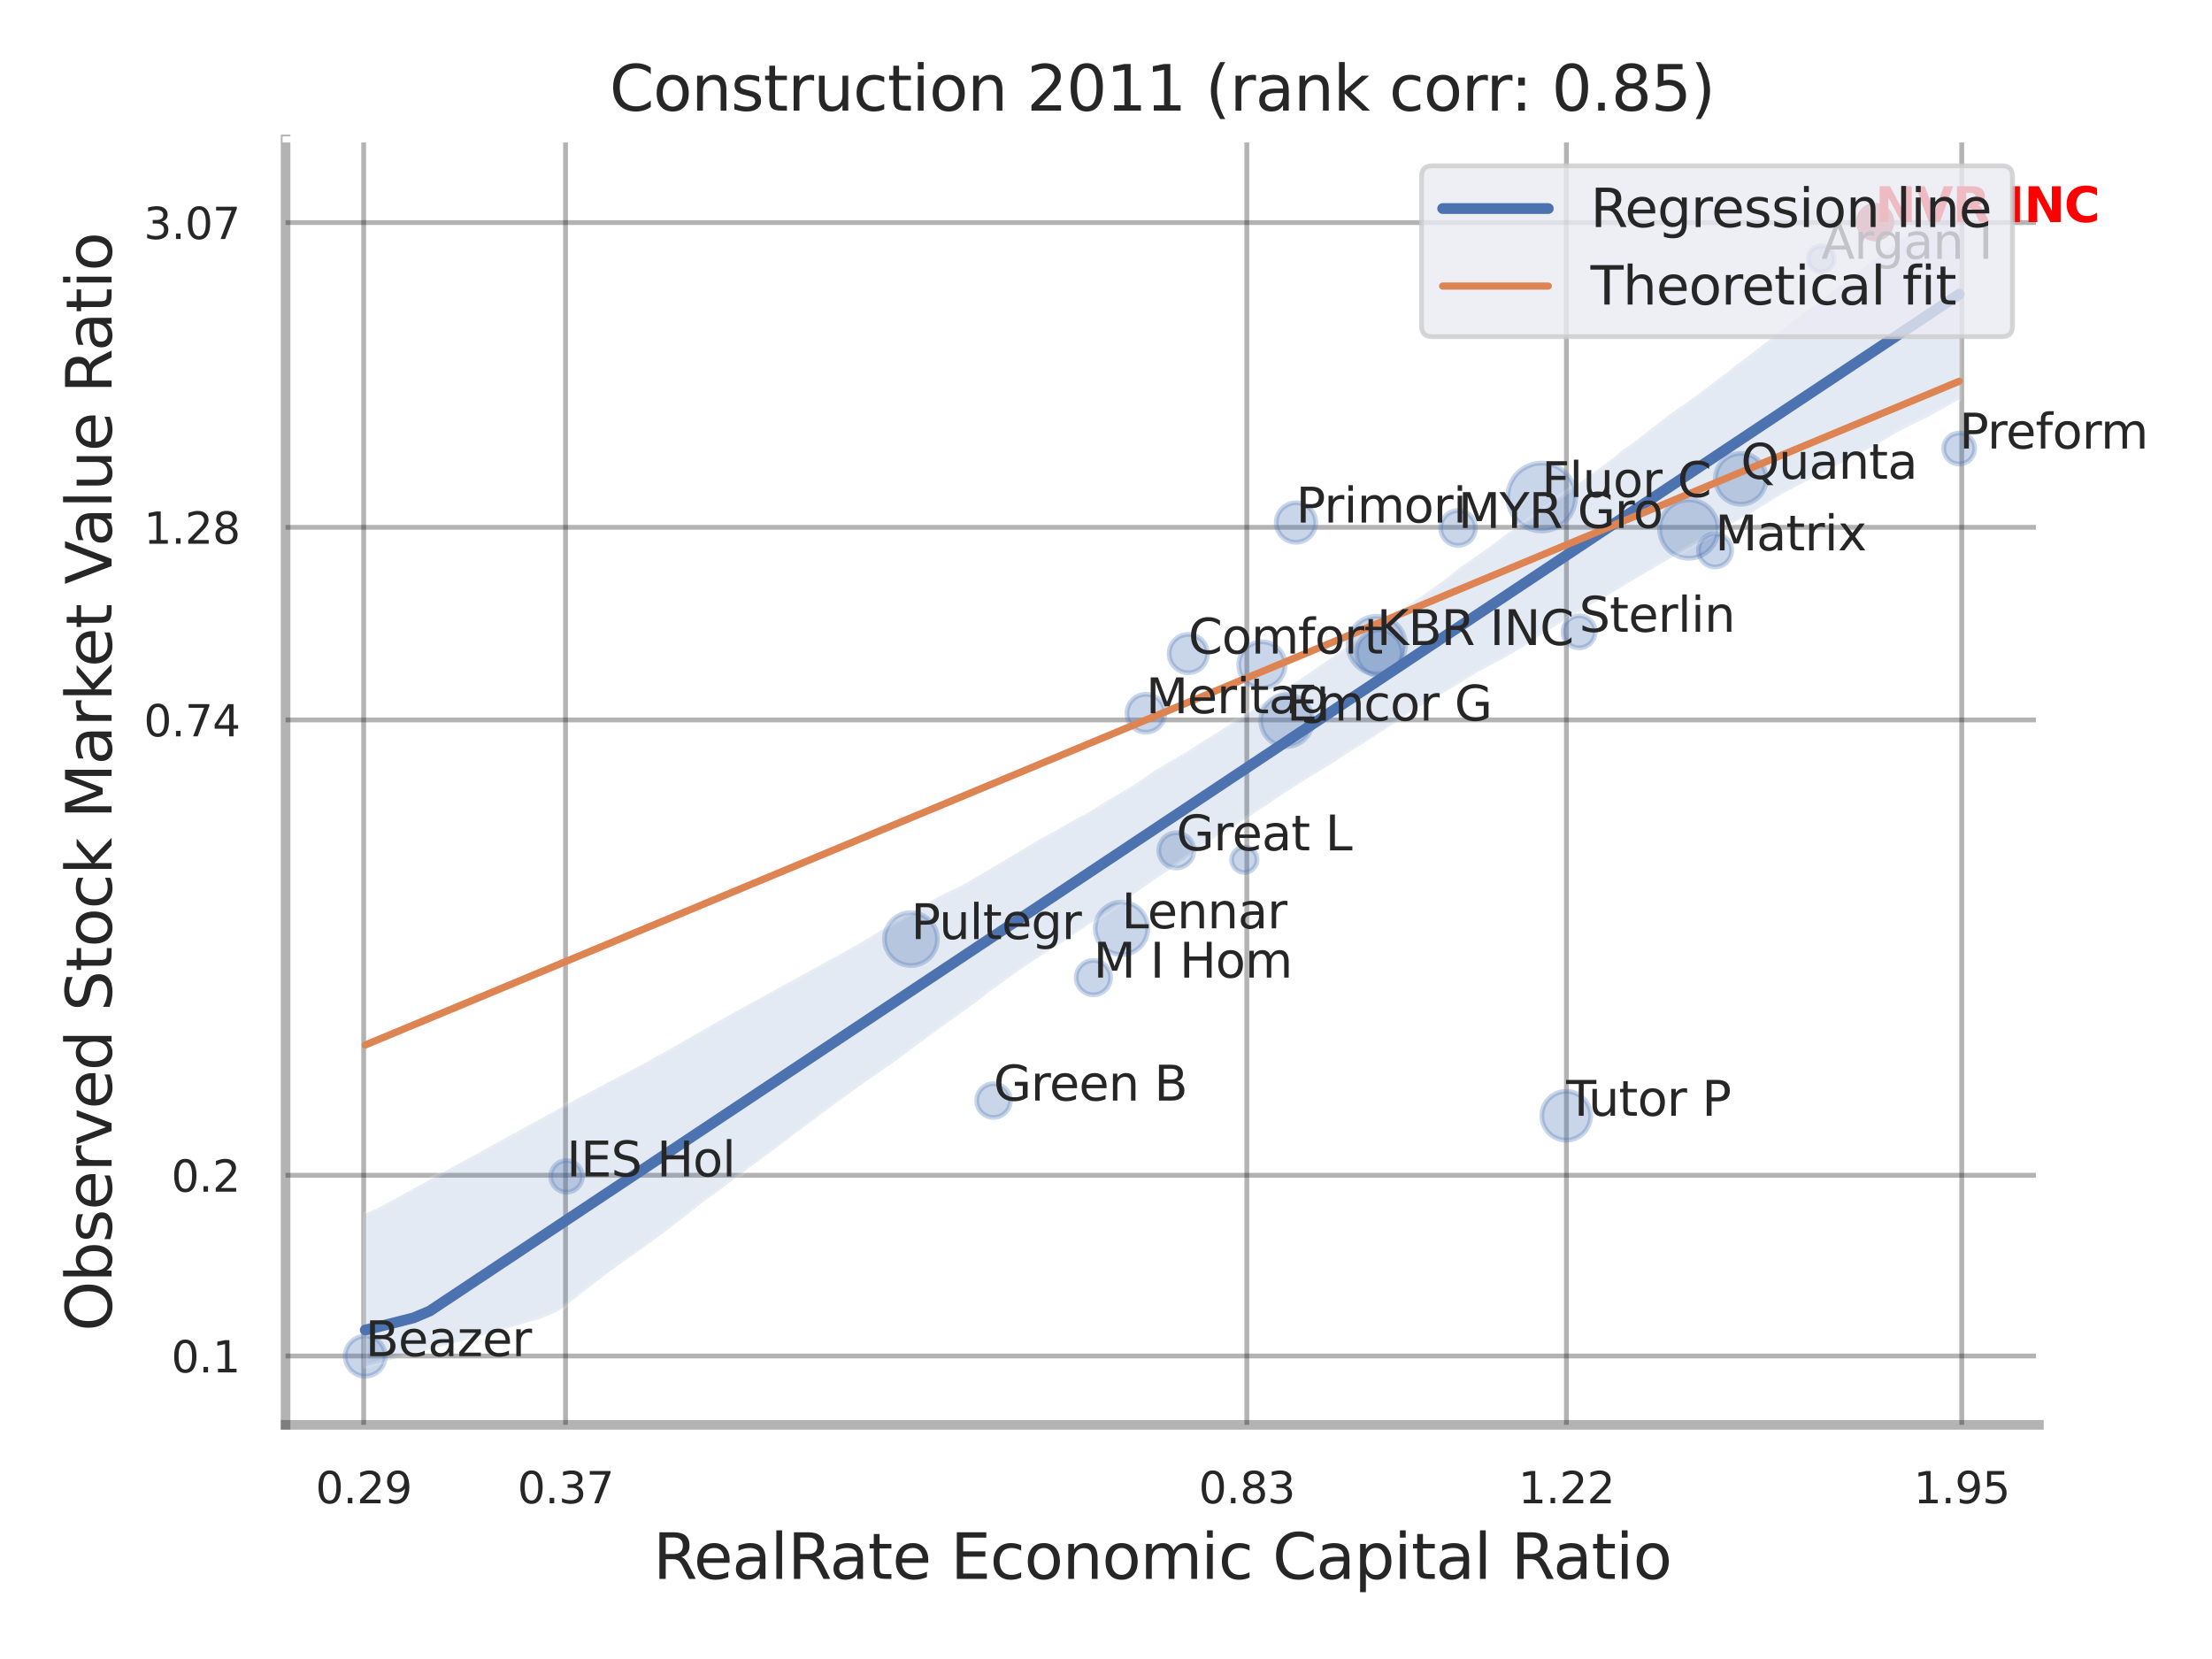 <?xml version="1.0" encoding="utf-8" standalone="no"?>
<!DOCTYPE svg PUBLIC "-//W3C//DTD SVG 1.1//EN"
  "http://www.w3.org/Graphics/SVG/1.1/DTD/svg11.dtd">
<svg xmlns:xlink="http://www.w3.org/1999/xlink" width="460.8pt" height="345.6pt" viewBox="0 0 460.8 345.6" xmlns="http://www.w3.org/2000/svg" version="1.1">
 <defs>
  <style type="text/css">*{stroke-linejoin: round; stroke-linecap: butt}</style>
 </defs>
 <g id="figure_1">
  <g id="patch_1">
   <path d="M 0 345.6 
L 460.8 345.6 
L 460.8 0 
L 0 0 
z
" style="fill: #ffffff"/>
  </g>
  <g id="axes_1">
   <g id="patch_2">
    <path d="M 59.49 296.82 
L 424.743 296.82 
L 424.743 29.04 
L 59.49 29.04 
z
" style="fill: #ffffff"/>
   </g>
   <g id="matplotlib.axis_1">
    <g id="xtick_1">
     <g id="line2d_1">
      <path d="M 75.761 296.82 
L 75.761 29.04 
" clip-path="url(#pb9cac9ebcf)" style="fill: none; stroke: #000000; stroke-opacity: 0.3; stroke-linecap: round"/>
     </g>
     <g id="text_1">
      <!-- 0.29 -->
      <g style="fill: #262626" transform="translate(65.742 313.159) scale(0.09 -0.09)">
       <defs>
        <path id="DejaVuSans-30" d="M 2034 4250 
Q 1547 4250 1301 3770 
Q 1056 3291 1056 2328 
Q 1056 1369 1301 889 
Q 1547 409 2034 409 
Q 2525 409 2770 889 
Q 3016 1369 3016 2328 
Q 3016 3291 2770 3770 
Q 2525 4250 2034 4250 
z
M 2034 4750 
Q 2819 4750 3233 4129 
Q 3647 3509 3647 2328 
Q 3647 1150 3233 529 
Q 2819 -91 2034 -91 
Q 1250 -91 836 529 
Q 422 1150 422 2328 
Q 422 3509 836 4129 
Q 1250 4750 2034 4750 
z
" transform="scale(0.016)"/>
        <path id="DejaVuSans-2e" d="M 684 794 
L 1344 794 
L 1344 0 
L 684 0 
L 684 794 
z
" transform="scale(0.016)"/>
        <path id="DejaVuSans-32" d="M 1228 531 
L 3431 531 
L 3431 0 
L 469 0 
L 469 531 
Q 828 903 1448 1529 
Q 2069 2156 2228 2338 
Q 2531 2678 2651 2914 
Q 2772 3150 2772 3378 
Q 2772 3750 2511 3984 
Q 2250 4219 1831 4219 
Q 1534 4219 1204 4116 
Q 875 4013 500 3803 
L 500 4441 
Q 881 4594 1212 4672 
Q 1544 4750 1819 4750 
Q 2544 4750 2975 4387 
Q 3406 4025 3406 3419 
Q 3406 3131 3298 2873 
Q 3191 2616 2906 2266 
Q 2828 2175 2409 1742 
Q 1991 1309 1228 531 
z
" transform="scale(0.016)"/>
        <path id="DejaVuSans-39" d="M 703 97 
L 703 672 
Q 941 559 1184 500 
Q 1428 441 1663 441 
Q 2288 441 2617 861 
Q 2947 1281 2994 2138 
Q 2813 1869 2534 1725 
Q 2256 1581 1919 1581 
Q 1219 1581 811 2004 
Q 403 2428 403 3163 
Q 403 3881 828 4315 
Q 1253 4750 1959 4750 
Q 2769 4750 3195 4129 
Q 3622 3509 3622 2328 
Q 3622 1225 3098 567 
Q 2575 -91 1691 -91 
Q 1453 -91 1209 -44 
Q 966 3 703 97 
z
M 1959 2075 
Q 2384 2075 2632 2365 
Q 2881 2656 2881 3163 
Q 2881 3666 2632 3958 
Q 2384 4250 1959 4250 
Q 1534 4250 1286 3958 
Q 1038 3666 1038 3163 
Q 1038 2656 1286 2365 
Q 1534 2075 1959 2075 
z
" transform="scale(0.016)"/>
       </defs>
       <use xlink:href="#DejaVuSans-30"/>
       <use xlink:href="#DejaVuSans-2e" x="63.623"/>
       <use xlink:href="#DejaVuSans-32" x="95.41"/>
       <use xlink:href="#DejaVuSans-39" x="159.033"/>
      </g>
     </g>
    </g>
    <g id="xtick_2">
     <g id="line2d_2">
      <path d="M 117.812 296.82 
L 117.812 29.04 
" clip-path="url(#pb9cac9ebcf)" style="fill: none; stroke: #000000; stroke-opacity: 0.3; stroke-linecap: round"/>
     </g>
     <g id="text_2">
      <!-- 0.37 -->
      <g style="fill: #262626" transform="translate(107.793 313.159) scale(0.09 -0.09)">
       <defs>
        <path id="DejaVuSans-33" d="M 2597 2516 
Q 3050 2419 3304 2112 
Q 3559 1806 3559 1356 
Q 3559 666 3084 287 
Q 2609 -91 1734 -91 
Q 1441 -91 1130 -33 
Q 819 25 488 141 
L 488 750 
Q 750 597 1062 519 
Q 1375 441 1716 441 
Q 2309 441 2620 675 
Q 2931 909 2931 1356 
Q 2931 1769 2642 2001 
Q 2353 2234 1838 2234 
L 1294 2234 
L 1294 2753 
L 1863 2753 
Q 2328 2753 2575 2939 
Q 2822 3125 2822 3475 
Q 2822 3834 2567 4026 
Q 2313 4219 1838 4219 
Q 1578 4219 1281 4162 
Q 984 4106 628 3988 
L 628 4550 
Q 988 4650 1302 4700 
Q 1616 4750 1894 4750 
Q 2613 4750 3031 4423 
Q 3450 4097 3450 3541 
Q 3450 3153 3228 2886 
Q 3006 2619 2597 2516 
z
" transform="scale(0.016)"/>
        <path id="DejaVuSans-37" d="M 525 4666 
L 3525 4666 
L 3525 4397 
L 1831 0 
L 1172 0 
L 2766 4134 
L 525 4134 
L 525 4666 
z
" transform="scale(0.016)"/>
       </defs>
       <use xlink:href="#DejaVuSans-30"/>
       <use xlink:href="#DejaVuSans-2e" x="63.623"/>
       <use xlink:href="#DejaVuSans-33" x="95.41"/>
       <use xlink:href="#DejaVuSans-37" x="159.033"/>
      </g>
     </g>
    </g>
    <g id="xtick_3">
     <g id="line2d_3">
      <path d="M 259.735 296.82 
L 259.735 29.04 
" clip-path="url(#pb9cac9ebcf)" style="fill: none; stroke: #000000; stroke-opacity: 0.3; stroke-linecap: round"/>
     </g>
     <g id="text_3">
      <!-- 0.83 -->
      <g style="fill: #262626" transform="translate(249.715 313.159) scale(0.09 -0.09)">
       <defs>
        <path id="DejaVuSans-38" d="M 2034 2216 
Q 1584 2216 1326 1975 
Q 1069 1734 1069 1313 
Q 1069 891 1326 650 
Q 1584 409 2034 409 
Q 2484 409 2743 651 
Q 3003 894 3003 1313 
Q 3003 1734 2745 1975 
Q 2488 2216 2034 2216 
z
M 1403 2484 
Q 997 2584 770 2862 
Q 544 3141 544 3541 
Q 544 4100 942 4425 
Q 1341 4750 2034 4750 
Q 2731 4750 3128 4425 
Q 3525 4100 3525 3541 
Q 3525 3141 3298 2862 
Q 3072 2584 2669 2484 
Q 3125 2378 3379 2068 
Q 3634 1759 3634 1313 
Q 3634 634 3220 271 
Q 2806 -91 2034 -91 
Q 1263 -91 848 271 
Q 434 634 434 1313 
Q 434 1759 690 2068 
Q 947 2378 1403 2484 
z
M 1172 3481 
Q 1172 3119 1398 2916 
Q 1625 2713 2034 2713 
Q 2441 2713 2670 2916 
Q 2900 3119 2900 3481 
Q 2900 3844 2670 4047 
Q 2441 4250 2034 4250 
Q 1625 4250 1398 4047 
Q 1172 3844 1172 3481 
z
" transform="scale(0.016)"/>
       </defs>
       <use xlink:href="#DejaVuSans-30"/>
       <use xlink:href="#DejaVuSans-2e" x="63.623"/>
       <use xlink:href="#DejaVuSans-38" x="95.41"/>
       <use xlink:href="#DejaVuSans-33" x="159.033"/>
      </g>
     </g>
    </g>
    <g id="xtick_4">
     <g id="line2d_4">
      <path d="M 326.316 296.82 
L 326.316 29.04 
" clip-path="url(#pb9cac9ebcf)" style="fill: none; stroke: #000000; stroke-opacity: 0.3; stroke-linecap: round"/>
     </g>
     <g id="text_4">
      <!-- 1.22 -->
      <g style="fill: #262626" transform="translate(316.296 313.159) scale(0.09 -0.09)">
       <defs>
        <path id="DejaVuSans-31" d="M 794 531 
L 1825 531 
L 1825 4091 
L 703 3866 
L 703 4441 
L 1819 4666 
L 2450 4666 
L 2450 531 
L 3481 531 
L 3481 0 
L 794 0 
L 794 531 
z
" transform="scale(0.016)"/>
       </defs>
       <use xlink:href="#DejaVuSans-31"/>
       <use xlink:href="#DejaVuSans-2e" x="63.623"/>
       <use xlink:href="#DejaVuSans-32" x="95.41"/>
       <use xlink:href="#DejaVuSans-32" x="159.033"/>
      </g>
     </g>
    </g>
    <g id="xtick_5">
     <g id="line2d_5">
      <path d="M 408.666 296.82 
L 408.666 29.04 
" clip-path="url(#pb9cac9ebcf)" style="fill: none; stroke: #000000; stroke-opacity: 0.3; stroke-linecap: round"/>
     </g>
     <g id="text_5">
      <!-- 1.95 -->
      <g style="fill: #262626" transform="translate(398.646 313.159) scale(0.09 -0.09)">
       <defs>
        <path id="DejaVuSans-35" d="M 691 4666 
L 3169 4666 
L 3169 4134 
L 1269 4134 
L 1269 2991 
Q 1406 3038 1543 3061 
Q 1681 3084 1819 3084 
Q 2600 3084 3056 2656 
Q 3513 2228 3513 1497 
Q 3513 744 3044 326 
Q 2575 -91 1722 -91 
Q 1428 -91 1123 -41 
Q 819 9 494 109 
L 494 744 
Q 775 591 1075 516 
Q 1375 441 1709 441 
Q 2250 441 2565 725 
Q 2881 1009 2881 1497 
Q 2881 1984 2565 2268 
Q 2250 2553 1709 2553 
Q 1456 2553 1204 2497 
Q 953 2441 691 2322 
L 691 4666 
z
" transform="scale(0.016)"/>
       </defs>
       <use xlink:href="#DejaVuSans-31"/>
       <use xlink:href="#DejaVuSans-2e" x="63.623"/>
       <use xlink:href="#DejaVuSans-39" x="95.41"/>
       <use xlink:href="#DejaVuSans-35" x="159.033"/>
      </g>
     </g>
    </g>
    <g id="xtick_6"/>
    <g id="xtick_7"/>
    <g id="xtick_8"/>
    <g id="text_6">
     <!-- RealRate Economic Capital Ratio -->
     <g style="fill: #262626" transform="translate(136.063 328.908) scale(0.13 -0.13)">
      <defs>
       <path id="DejaVuSans-52" d="M 2841 2188 
Q 3044 2119 3236 1894 
Q 3428 1669 3622 1275 
L 4263 0 
L 3584 0 
L 2988 1197 
Q 2756 1666 2539 1819 
Q 2322 1972 1947 1972 
L 1259 1972 
L 1259 0 
L 628 0 
L 628 4666 
L 2053 4666 
Q 2853 4666 3247 4331 
Q 3641 3997 3641 3322 
Q 3641 2881 3436 2590 
Q 3231 2300 2841 2188 
z
M 1259 4147 
L 1259 2491 
L 2053 2491 
Q 2509 2491 2742 2702 
Q 2975 2913 2975 3322 
Q 2975 3731 2742 3939 
Q 2509 4147 2053 4147 
L 1259 4147 
z
" transform="scale(0.016)"/>
       <path id="DejaVuSans-65" d="M 3597 1894 
L 3597 1613 
L 953 1613 
Q 991 1019 1311 708 
Q 1631 397 2203 397 
Q 2534 397 2845 478 
Q 3156 559 3463 722 
L 3463 178 
Q 3153 47 2828 -22 
Q 2503 -91 2169 -91 
Q 1331 -91 842 396 
Q 353 884 353 1716 
Q 353 2575 817 3079 
Q 1281 3584 2069 3584 
Q 2775 3584 3186 3129 
Q 3597 2675 3597 1894 
z
M 3022 2063 
Q 3016 2534 2758 2815 
Q 2500 3097 2075 3097 
Q 1594 3097 1305 2825 
Q 1016 2553 972 2059 
L 3022 2063 
z
" transform="scale(0.016)"/>
       <path id="DejaVuSans-61" d="M 2194 1759 
Q 1497 1759 1228 1600 
Q 959 1441 959 1056 
Q 959 750 1161 570 
Q 1363 391 1709 391 
Q 2188 391 2477 730 
Q 2766 1069 2766 1631 
L 2766 1759 
L 2194 1759 
z
M 3341 1997 
L 3341 0 
L 2766 0 
L 2766 531 
Q 2569 213 2275 61 
Q 1981 -91 1556 -91 
Q 1019 -91 701 211 
Q 384 513 384 1019 
Q 384 1609 779 1909 
Q 1175 2209 1959 2209 
L 2766 2209 
L 2766 2266 
Q 2766 2663 2505 2880 
Q 2244 3097 1772 3097 
Q 1472 3097 1187 3025 
Q 903 2953 641 2809 
L 641 3341 
Q 956 3463 1253 3523 
Q 1550 3584 1831 3584 
Q 2591 3584 2966 3190 
Q 3341 2797 3341 1997 
z
" transform="scale(0.016)"/>
       <path id="DejaVuSans-6c" d="M 603 4863 
L 1178 4863 
L 1178 0 
L 603 0 
L 603 4863 
z
" transform="scale(0.016)"/>
       <path id="DejaVuSans-74" d="M 1172 4494 
L 1172 3500 
L 2356 3500 
L 2356 3053 
L 1172 3053 
L 1172 1153 
Q 1172 725 1289 603 
Q 1406 481 1766 481 
L 2356 481 
L 2356 0 
L 1766 0 
Q 1100 0 847 248 
Q 594 497 594 1153 
L 594 3053 
L 172 3053 
L 172 3500 
L 594 3500 
L 594 4494 
L 1172 4494 
z
" transform="scale(0.016)"/>
       <path id="DejaVuSans-20" transform="scale(0.016)"/>
       <path id="DejaVuSans-45" d="M 628 4666 
L 3578 4666 
L 3578 4134 
L 1259 4134 
L 1259 2753 
L 3481 2753 
L 3481 2222 
L 1259 2222 
L 1259 531 
L 3634 531 
L 3634 0 
L 628 0 
L 628 4666 
z
" transform="scale(0.016)"/>
       <path id="DejaVuSans-63" d="M 3122 3366 
L 3122 2828 
Q 2878 2963 2633 3030 
Q 2388 3097 2138 3097 
Q 1578 3097 1268 2742 
Q 959 2388 959 1747 
Q 959 1106 1268 751 
Q 1578 397 2138 397 
Q 2388 397 2633 464 
Q 2878 531 3122 666 
L 3122 134 
Q 2881 22 2623 -34 
Q 2366 -91 2075 -91 
Q 1284 -91 818 406 
Q 353 903 353 1747 
Q 353 2603 823 3093 
Q 1294 3584 2113 3584 
Q 2378 3584 2631 3529 
Q 2884 3475 3122 3366 
z
" transform="scale(0.016)"/>
       <path id="DejaVuSans-6f" d="M 1959 3097 
Q 1497 3097 1228 2736 
Q 959 2375 959 1747 
Q 959 1119 1226 758 
Q 1494 397 1959 397 
Q 2419 397 2687 759 
Q 2956 1122 2956 1747 
Q 2956 2369 2687 2733 
Q 2419 3097 1959 3097 
z
M 1959 3584 
Q 2709 3584 3137 3096 
Q 3566 2609 3566 1747 
Q 3566 888 3137 398 
Q 2709 -91 1959 -91 
Q 1206 -91 779 398 
Q 353 888 353 1747 
Q 353 2609 779 3096 
Q 1206 3584 1959 3584 
z
" transform="scale(0.016)"/>
       <path id="DejaVuSans-6e" d="M 3513 2113 
L 3513 0 
L 2938 0 
L 2938 2094 
Q 2938 2591 2744 2837 
Q 2550 3084 2163 3084 
Q 1697 3084 1428 2787 
Q 1159 2491 1159 1978 
L 1159 0 
L 581 0 
L 581 3500 
L 1159 3500 
L 1159 2956 
Q 1366 3272 1645 3428 
Q 1925 3584 2291 3584 
Q 2894 3584 3203 3211 
Q 3513 2838 3513 2113 
z
" transform="scale(0.016)"/>
       <path id="DejaVuSans-6d" d="M 3328 2828 
Q 3544 3216 3844 3400 
Q 4144 3584 4550 3584 
Q 5097 3584 5394 3201 
Q 5691 2819 5691 2113 
L 5691 0 
L 5113 0 
L 5113 2094 
Q 5113 2597 4934 2840 
Q 4756 3084 4391 3084 
Q 3944 3084 3684 2787 
Q 3425 2491 3425 1978 
L 3425 0 
L 2847 0 
L 2847 2094 
Q 2847 2600 2669 2842 
Q 2491 3084 2119 3084 
Q 1678 3084 1418 2786 
Q 1159 2488 1159 1978 
L 1159 0 
L 581 0 
L 581 3500 
L 1159 3500 
L 1159 2956 
Q 1356 3278 1631 3431 
Q 1906 3584 2284 3584 
Q 2666 3584 2933 3390 
Q 3200 3197 3328 2828 
z
" transform="scale(0.016)"/>
       <path id="DejaVuSans-69" d="M 603 3500 
L 1178 3500 
L 1178 0 
L 603 0 
L 603 3500 
z
M 603 4863 
L 1178 4863 
L 1178 4134 
L 603 4134 
L 603 4863 
z
" transform="scale(0.016)"/>
       <path id="DejaVuSans-43" d="M 4122 4306 
L 4122 3641 
Q 3803 3938 3442 4084 
Q 3081 4231 2675 4231 
Q 1875 4231 1450 3742 
Q 1025 3253 1025 2328 
Q 1025 1406 1450 917 
Q 1875 428 2675 428 
Q 3081 428 3442 575 
Q 3803 722 4122 1019 
L 4122 359 
Q 3791 134 3420 21 
Q 3050 -91 2638 -91 
Q 1578 -91 968 557 
Q 359 1206 359 2328 
Q 359 3453 968 4101 
Q 1578 4750 2638 4750 
Q 3056 4750 3426 4639 
Q 3797 4528 4122 4306 
z
" transform="scale(0.016)"/>
       <path id="DejaVuSans-70" d="M 1159 525 
L 1159 -1331 
L 581 -1331 
L 581 3500 
L 1159 3500 
L 1159 2969 
Q 1341 3281 1617 3432 
Q 1894 3584 2278 3584 
Q 2916 3584 3314 3078 
Q 3713 2572 3713 1747 
Q 3713 922 3314 415 
Q 2916 -91 2278 -91 
Q 1894 -91 1617 61 
Q 1341 213 1159 525 
z
M 3116 1747 
Q 3116 2381 2855 2742 
Q 2594 3103 2138 3103 
Q 1681 3103 1420 2742 
Q 1159 2381 1159 1747 
Q 1159 1113 1420 752 
Q 1681 391 2138 391 
Q 2594 391 2855 752 
Q 3116 1113 3116 1747 
z
" transform="scale(0.016)"/>
      </defs>
      <use xlink:href="#DejaVuSans-52"/>
      <use xlink:href="#DejaVuSans-65" x="64.982"/>
      <use xlink:href="#DejaVuSans-61" x="126.506"/>
      <use xlink:href="#DejaVuSans-6c" x="187.785"/>
      <use xlink:href="#DejaVuSans-52" x="215.568"/>
      <use xlink:href="#DejaVuSans-61" x="282.801"/>
      <use xlink:href="#DejaVuSans-74" x="344.08"/>
      <use xlink:href="#DejaVuSans-65" x="383.289"/>
      <use xlink:href="#DejaVuSans-20" x="444.812"/>
      <use xlink:href="#DejaVuSans-45" x="476.6"/>
      <use xlink:href="#DejaVuSans-63" x="539.783"/>
      <use xlink:href="#DejaVuSans-6f" x="594.764"/>
      <use xlink:href="#DejaVuSans-6e" x="655.945"/>
      <use xlink:href="#DejaVuSans-6f" x="719.324"/>
      <use xlink:href="#DejaVuSans-6d" x="780.506"/>
      <use xlink:href="#DejaVuSans-69" x="877.918"/>
      <use xlink:href="#DejaVuSans-63" x="905.701"/>
      <use xlink:href="#DejaVuSans-20" x="960.682"/>
      <use xlink:href="#DejaVuSans-43" x="992.469"/>
      <use xlink:href="#DejaVuSans-61" x="1062.293"/>
      <use xlink:href="#DejaVuSans-70" x="1123.572"/>
      <use xlink:href="#DejaVuSans-69" x="1187.049"/>
      <use xlink:href="#DejaVuSans-74" x="1214.832"/>
      <use xlink:href="#DejaVuSans-61" x="1254.041"/>
      <use xlink:href="#DejaVuSans-6c" x="1315.32"/>
      <use xlink:href="#DejaVuSans-20" x="1343.104"/>
      <use xlink:href="#DejaVuSans-52" x="1374.891"/>
      <use xlink:href="#DejaVuSans-61" x="1442.123"/>
      <use xlink:href="#DejaVuSans-74" x="1503.402"/>
      <use xlink:href="#DejaVuSans-69" x="1542.611"/>
      <use xlink:href="#DejaVuSans-6f" x="1570.395"/>
     </g>
    </g>
   </g>
   <g id="matplotlib.axis_2">
    <g id="ytick_1">
     <g id="line2d_6">
      <path d="M 59.49 282.477 
L 424.743 282.477 
" clip-path="url(#pb9cac9ebcf)" style="fill: none; stroke: #000000; stroke-opacity: 0.3; stroke-linecap: round"/>
     </g>
     <g id="text_7">
      <!-- 0.1 -->
      <g style="fill: #262626" transform="translate(35.677 285.897) scale(0.09 -0.09)">
       <use xlink:href="#DejaVuSans-30"/>
       <use xlink:href="#DejaVuSans-2e" x="63.623"/>
       <use xlink:href="#DejaVuSans-31" x="95.41"/>
      </g>
     </g>
    </g>
    <g id="ytick_2">
     <g id="line2d_7">
      <path d="M 59.49 244.827 
L 424.743 244.827 
" clip-path="url(#pb9cac9ebcf)" style="fill: none; stroke: #000000; stroke-opacity: 0.3; stroke-linecap: round"/>
     </g>
     <g id="text_8">
      <!-- 0.2 -->
      <g style="fill: #262626" transform="translate(35.677 248.247) scale(0.09 -0.09)">
       <use xlink:href="#DejaVuSans-30"/>
       <use xlink:href="#DejaVuSans-2e" x="63.623"/>
       <use xlink:href="#DejaVuSans-32" x="95.41"/>
      </g>
     </g>
    </g>
    <g id="ytick_3">
     <g id="line2d_8">
      <path d="M 59.49 149.977 
L 424.743 149.977 
" clip-path="url(#pb9cac9ebcf)" style="fill: none; stroke: #000000; stroke-opacity: 0.3; stroke-linecap: round"/>
     </g>
     <g id="text_9">
      <!-- 0.74 -->
      <g style="fill: #262626" transform="translate(29.951 153.396) scale(0.09 -0.09)">
       <defs>
        <path id="DejaVuSans-34" d="M 2419 4116 
L 825 1625 
L 2419 1625 
L 2419 4116 
z
M 2253 4666 
L 3047 4666 
L 3047 1625 
L 3713 1625 
L 3713 1100 
L 3047 1100 
L 3047 0 
L 2419 0 
L 2419 1100 
L 313 1100 
L 313 1709 
L 2253 4666 
z
" transform="scale(0.016)"/>
       </defs>
       <use xlink:href="#DejaVuSans-30"/>
       <use xlink:href="#DejaVuSans-2e" x="63.623"/>
       <use xlink:href="#DejaVuSans-37" x="95.41"/>
       <use xlink:href="#DejaVuSans-34" x="159.033"/>
      </g>
     </g>
    </g>
    <g id="ytick_4">
     <g id="line2d_9">
      <path d="M 59.49 109.848 
L 424.743 109.848 
" clip-path="url(#pb9cac9ebcf)" style="fill: none; stroke: #000000; stroke-opacity: 0.3; stroke-linecap: round"/>
     </g>
     <g id="text_10">
      <!-- 1.28 -->
      <g style="fill: #262626" transform="translate(29.951 113.267) scale(0.09 -0.09)">
       <use xlink:href="#DejaVuSans-31"/>
       <use xlink:href="#DejaVuSans-2e" x="63.623"/>
       <use xlink:href="#DejaVuSans-32" x="95.41"/>
       <use xlink:href="#DejaVuSans-38" x="159.033"/>
      </g>
     </g>
    </g>
    <g id="ytick_5">
     <g id="line2d_10">
      <path d="M 59.49 46.371 
L 424.743 46.371 
" clip-path="url(#pb9cac9ebcf)" style="fill: none; stroke: #000000; stroke-opacity: 0.3; stroke-linecap: round"/>
     </g>
     <g id="text_11">
      <!-- 3.07 -->
      <g style="fill: #262626" transform="translate(29.951 49.791) scale(0.09 -0.09)">
       <use xlink:href="#DejaVuSans-33"/>
       <use xlink:href="#DejaVuSans-2e" x="63.623"/>
       <use xlink:href="#DejaVuSans-30" x="95.41"/>
       <use xlink:href="#DejaVuSans-37" x="159.033"/>
      </g>
     </g>
    </g>
    <g id="ytick_6"/>
    <g id="ytick_7"/>
    <g id="text_12">
     <!-- Observed Stock Market Value Ratio -->
     <g style="fill: #262626" transform="translate(23.247 277.332) rotate(-90) scale(0.13 -0.13)">
      <defs>
       <path id="DejaVuSans-4f" d="M 2522 4238 
Q 1834 4238 1429 3725 
Q 1025 3213 1025 2328 
Q 1025 1447 1429 934 
Q 1834 422 2522 422 
Q 3209 422 3611 934 
Q 4013 1447 4013 2328 
Q 4013 3213 3611 3725 
Q 3209 4238 2522 4238 
z
M 2522 4750 
Q 3503 4750 4090 4092 
Q 4678 3434 4678 2328 
Q 4678 1225 4090 567 
Q 3503 -91 2522 -91 
Q 1538 -91 948 565 
Q 359 1222 359 2328 
Q 359 3434 948 4092 
Q 1538 4750 2522 4750 
z
" transform="scale(0.016)"/>
       <path id="DejaVuSans-62" d="M 3116 1747 
Q 3116 2381 2855 2742 
Q 2594 3103 2138 3103 
Q 1681 3103 1420 2742 
Q 1159 2381 1159 1747 
Q 1159 1113 1420 752 
Q 1681 391 2138 391 
Q 2594 391 2855 752 
Q 3116 1113 3116 1747 
z
M 1159 2969 
Q 1341 3281 1617 3432 
Q 1894 3584 2278 3584 
Q 2916 3584 3314 3078 
Q 3713 2572 3713 1747 
Q 3713 922 3314 415 
Q 2916 -91 2278 -91 
Q 1894 -91 1617 61 
Q 1341 213 1159 525 
L 1159 0 
L 581 0 
L 581 4863 
L 1159 4863 
L 1159 2969 
z
" transform="scale(0.016)"/>
       <path id="DejaVuSans-73" d="M 2834 3397 
L 2834 2853 
Q 2591 2978 2328 3040 
Q 2066 3103 1784 3103 
Q 1356 3103 1142 2972 
Q 928 2841 928 2578 
Q 928 2378 1081 2264 
Q 1234 2150 1697 2047 
L 1894 2003 
Q 2506 1872 2764 1633 
Q 3022 1394 3022 966 
Q 3022 478 2636 193 
Q 2250 -91 1575 -91 
Q 1294 -91 989 -36 
Q 684 19 347 128 
L 347 722 
Q 666 556 975 473 
Q 1284 391 1588 391 
Q 1994 391 2212 530 
Q 2431 669 2431 922 
Q 2431 1156 2273 1281 
Q 2116 1406 1581 1522 
L 1381 1569 
Q 847 1681 609 1914 
Q 372 2147 372 2553 
Q 372 3047 722 3315 
Q 1072 3584 1716 3584 
Q 2034 3584 2315 3537 
Q 2597 3491 2834 3397 
z
" transform="scale(0.016)"/>
       <path id="DejaVuSans-72" d="M 2631 2963 
Q 2534 3019 2420 3045 
Q 2306 3072 2169 3072 
Q 1681 3072 1420 2755 
Q 1159 2438 1159 1844 
L 1159 0 
L 581 0 
L 581 3500 
L 1159 3500 
L 1159 2956 
Q 1341 3275 1631 3429 
Q 1922 3584 2338 3584 
Q 2397 3584 2469 3576 
Q 2541 3569 2628 3553 
L 2631 2963 
z
" transform="scale(0.016)"/>
       <path id="DejaVuSans-76" d="M 191 3500 
L 800 3500 
L 1894 563 
L 2988 3500 
L 3597 3500 
L 2284 0 
L 1503 0 
L 191 3500 
z
" transform="scale(0.016)"/>
       <path id="DejaVuSans-64" d="M 2906 2969 
L 2906 4863 
L 3481 4863 
L 3481 0 
L 2906 0 
L 2906 525 
Q 2725 213 2448 61 
Q 2172 -91 1784 -91 
Q 1150 -91 751 415 
Q 353 922 353 1747 
Q 353 2572 751 3078 
Q 1150 3584 1784 3584 
Q 2172 3584 2448 3432 
Q 2725 3281 2906 2969 
z
M 947 1747 
Q 947 1113 1208 752 
Q 1469 391 1925 391 
Q 2381 391 2643 752 
Q 2906 1113 2906 1747 
Q 2906 2381 2643 2742 
Q 2381 3103 1925 3103 
Q 1469 3103 1208 2742 
Q 947 2381 947 1747 
z
" transform="scale(0.016)"/>
       <path id="DejaVuSans-53" d="M 3425 4513 
L 3425 3897 
Q 3066 4069 2747 4153 
Q 2428 4238 2131 4238 
Q 1616 4238 1336 4038 
Q 1056 3838 1056 3469 
Q 1056 3159 1242 3001 
Q 1428 2844 1947 2747 
L 2328 2669 
Q 3034 2534 3370 2195 
Q 3706 1856 3706 1288 
Q 3706 609 3251 259 
Q 2797 -91 1919 -91 
Q 1588 -91 1214 -16 
Q 841 59 441 206 
L 441 856 
Q 825 641 1194 531 
Q 1563 422 1919 422 
Q 2459 422 2753 634 
Q 3047 847 3047 1241 
Q 3047 1584 2836 1778 
Q 2625 1972 2144 2069 
L 1759 2144 
Q 1053 2284 737 2584 
Q 422 2884 422 3419 
Q 422 4038 858 4394 
Q 1294 4750 2059 4750 
Q 2388 4750 2728 4690 
Q 3069 4631 3425 4513 
z
" transform="scale(0.016)"/>
       <path id="DejaVuSans-6b" d="M 581 4863 
L 1159 4863 
L 1159 1991 
L 2875 3500 
L 3609 3500 
L 1753 1863 
L 3688 0 
L 2938 0 
L 1159 1709 
L 1159 0 
L 581 0 
L 581 4863 
z
" transform="scale(0.016)"/>
       <path id="DejaVuSans-4d" d="M 628 4666 
L 1569 4666 
L 2759 1491 
L 3956 4666 
L 4897 4666 
L 4897 0 
L 4281 0 
L 4281 4097 
L 3078 897 
L 2444 897 
L 1241 4097 
L 1241 0 
L 628 0 
L 628 4666 
z
" transform="scale(0.016)"/>
       <path id="DejaVuSans-56" d="M 1831 0 
L 50 4666 
L 709 4666 
L 2188 738 
L 3669 4666 
L 4325 4666 
L 2547 0 
L 1831 0 
z
" transform="scale(0.016)"/>
       <path id="DejaVuSans-75" d="M 544 1381 
L 544 3500 
L 1119 3500 
L 1119 1403 
Q 1119 906 1312 657 
Q 1506 409 1894 409 
Q 2359 409 2629 706 
Q 2900 1003 2900 1516 
L 2900 3500 
L 3475 3500 
L 3475 0 
L 2900 0 
L 2900 538 
Q 2691 219 2414 64 
Q 2138 -91 1772 -91 
Q 1169 -91 856 284 
Q 544 659 544 1381 
z
M 1991 3584 
L 1991 3584 
z
" transform="scale(0.016)"/>
      </defs>
      <use xlink:href="#DejaVuSans-4f"/>
      <use xlink:href="#DejaVuSans-62" x="78.711"/>
      <use xlink:href="#DejaVuSans-73" x="142.188"/>
      <use xlink:href="#DejaVuSans-65" x="194.287"/>
      <use xlink:href="#DejaVuSans-72" x="255.811"/>
      <use xlink:href="#DejaVuSans-76" x="296.924"/>
      <use xlink:href="#DejaVuSans-65" x="356.104"/>
      <use xlink:href="#DejaVuSans-64" x="417.627"/>
      <use xlink:href="#DejaVuSans-20" x="481.104"/>
      <use xlink:href="#DejaVuSans-53" x="512.891"/>
      <use xlink:href="#DejaVuSans-74" x="576.367"/>
      <use xlink:href="#DejaVuSans-6f" x="615.576"/>
      <use xlink:href="#DejaVuSans-63" x="676.758"/>
      <use xlink:href="#DejaVuSans-6b" x="731.738"/>
      <use xlink:href="#DejaVuSans-20" x="789.648"/>
      <use xlink:href="#DejaVuSans-4d" x="821.436"/>
      <use xlink:href="#DejaVuSans-61" x="907.715"/>
      <use xlink:href="#DejaVuSans-72" x="968.994"/>
      <use xlink:href="#DejaVuSans-6b" x="1010.107"/>
      <use xlink:href="#DejaVuSans-65" x="1064.393"/>
      <use xlink:href="#DejaVuSans-74" x="1125.916"/>
      <use xlink:href="#DejaVuSans-20" x="1165.125"/>
      <use xlink:href="#DejaVuSans-56" x="1196.912"/>
      <use xlink:href="#DejaVuSans-61" x="1257.57"/>
      <use xlink:href="#DejaVuSans-6c" x="1318.85"/>
      <use xlink:href="#DejaVuSans-75" x="1346.633"/>
      <use xlink:href="#DejaVuSans-65" x="1410.012"/>
      <use xlink:href="#DejaVuSans-20" x="1471.535"/>
      <use xlink:href="#DejaVuSans-52" x="1503.322"/>
      <use xlink:href="#DejaVuSans-61" x="1570.555"/>
      <use xlink:href="#DejaVuSans-74" x="1631.834"/>
      <use xlink:href="#DejaVuSans-69" x="1671.043"/>
      <use xlink:href="#DejaVuSans-6f" x="1698.826"/>
     </g>
    </g>
   </g>
   <g id="PathCollection_1">
    <path d="M 262.876 143.335 
C 264.156 143.335 265.383 142.826 266.287 141.922 
C 267.192 141.017 267.7 139.79 267.7 138.511 
C 267.7 137.232 267.192 136.005 266.287 135.1 
C 265.383 134.196 264.156 133.687 262.876 133.687 
C 261.597 133.687 260.37 134.196 259.466 135.1 
C 258.561 136.005 258.053 137.232 258.053 138.511 
C 258.053 139.79 258.561 141.017 259.466 141.922 
C 260.37 142.826 261.597 143.335 262.876 143.335 
z
" clip-path="url(#pb9cac9ebcf)" style="fill: #4c72b0; fill-opacity: 0.3; stroke: #4c72b0; stroke-opacity: 0.3"/>
    <path d="M 351.816 116.302 
C 353.431 116.302 354.981 115.66 356.123 114.518 
C 357.265 113.376 357.906 111.827 357.906 110.212 
C 357.906 108.597 357.265 107.048 356.123 105.906 
C 354.981 104.764 353.431 104.122 351.816 104.122 
C 350.201 104.122 348.652 104.764 347.51 105.906 
C 346.368 107.048 345.727 108.597 345.727 110.212 
C 345.727 111.827 346.368 113.376 347.51 114.518 
C 348.652 115.66 350.201 116.302 351.816 116.302 
z
" clip-path="url(#pb9cac9ebcf)" style="fill: #4c72b0; fill-opacity: 0.3; stroke: #4c72b0; stroke-opacity: 0.3"/>
    <path d="M 326.274 237.522 
C 327.623 237.522 328.917 236.986 329.871 236.031 
C 330.825 235.077 331.361 233.783 331.361 232.434 
C 331.361 231.085 330.825 229.791 329.871 228.837 
C 328.917 227.883 327.623 227.346 326.274 227.346 
C 324.925 227.346 323.63 227.883 322.676 228.837 
C 321.722 229.791 321.186 231.085 321.186 232.434 
C 321.186 233.783 321.722 235.077 322.676 236.031 
C 323.63 236.986 324.925 237.522 326.274 237.522 
z
" clip-path="url(#pb9cac9ebcf)" style="fill: #4c72b0; fill-opacity: 0.3; stroke: #4c72b0; stroke-opacity: 0.3"/>
    <path d="M 408.14 96.659 
C 408.995 96.659 409.815 96.32 410.419 95.715 
C 411.023 95.111 411.363 94.291 411.363 93.437 
C 411.363 92.582 411.023 91.762 410.419 91.158 
C 409.815 90.554 408.995 90.214 408.14 90.214 
C 407.286 90.214 406.466 90.554 405.862 91.158 
C 405.257 91.762 404.918 92.582 404.918 93.437 
C 404.918 94.291 405.257 95.111 405.862 95.715 
C 406.466 96.32 407.286 96.659 408.14 96.659 
z
" clip-path="url(#pb9cac9ebcf)" style="fill: #4c72b0; fill-opacity: 0.3; stroke: #4c72b0; stroke-opacity: 0.3"/>
    <path d="M 379.398 56.635 
C 380.121 56.635 380.815 56.347 381.326 55.836 
C 381.837 55.325 382.124 54.632 382.124 53.909 
C 382.124 53.186 381.837 52.493 381.326 51.982 
C 380.815 51.471 380.121 51.184 379.398 51.184 
C 378.676 51.184 377.982 51.471 377.471 51.982 
C 376.96 52.493 376.673 53.186 376.673 53.909 
C 376.673 54.632 376.96 55.325 377.471 55.836 
C 377.982 56.347 378.676 56.635 379.398 56.635 
z
" clip-path="url(#pb9cac9ebcf)" style="fill: #4c72b0; fill-opacity: 0.3; stroke: #4c72b0; stroke-opacity: 0.3"/>
    <path d="M 268.029 155.514 
C 269.463 155.514 270.839 154.945 271.853 153.931 
C 272.867 152.917 273.436 151.542 273.436 150.108 
C 273.436 148.674 272.867 147.298 271.853 146.285 
C 270.839 145.271 269.463 144.701 268.029 144.701 
C 266.596 144.701 265.22 145.271 264.206 146.285 
C 263.192 147.298 262.623 148.674 262.623 150.108 
C 262.623 151.542 263.192 152.917 264.206 153.931 
C 265.22 154.945 266.596 155.514 268.029 155.514 
z
" clip-path="url(#pb9cac9ebcf)" style="fill: #4c72b0; fill-opacity: 0.3; stroke: #4c72b0; stroke-opacity: 0.3"/>
    <path d="M 303.748 113.62 
C 304.711 113.62 305.635 113.237 306.316 112.556 
C 306.997 111.875 307.38 110.951 307.38 109.988 
C 307.38 109.025 306.997 108.101 306.316 107.42 
C 305.635 106.739 304.711 106.357 303.748 106.357 
C 302.785 106.357 301.862 106.739 301.181 107.42 
C 300.5 108.101 300.117 109.025 300.117 109.988 
C 300.117 110.951 300.5 111.875 301.181 112.556 
C 301.862 113.237 302.785 113.62 303.748 113.62 
z
" clip-path="url(#pb9cac9ebcf)" style="fill: #4c72b0; fill-opacity: 0.3; stroke: #4c72b0; stroke-opacity: 0.3"/>
    <path d="M 287.341 140.741 
C 288.601 140.741 289.809 140.241 290.7 139.35 
C 291.591 138.46 292.091 137.251 292.091 135.992 
C 292.091 134.732 291.591 133.524 290.7 132.633 
C 289.809 131.743 288.601 131.242 287.341 131.242 
C 286.082 131.242 284.874 131.743 283.983 132.633 
C 283.092 133.524 282.592 134.732 282.592 135.992 
C 282.592 137.251 283.092 138.46 283.983 139.35 
C 284.874 140.241 286.082 140.741 287.341 140.741 
z
" clip-path="url(#pb9cac9ebcf)" style="fill: #4c72b0; fill-opacity: 0.3; stroke: #4c72b0; stroke-opacity: 0.3"/>
    <path d="M 227.774 207.237 
C 228.725 207.237 229.636 206.86 230.308 206.188 
C 230.98 205.516 231.357 204.604 231.357 203.654 
C 231.357 202.704 230.98 201.793 230.308 201.121 
C 229.636 200.449 228.725 200.071 227.774 200.071 
C 226.824 200.071 225.913 200.449 225.241 201.121 
C 224.569 201.793 224.191 202.704 224.191 203.654 
C 224.191 204.604 224.569 205.516 225.241 206.188 
C 225.913 206.86 226.824 207.237 227.774 207.237 
z
" clip-path="url(#pb9cac9ebcf)" style="fill: #4c72b0; fill-opacity: 0.3; stroke: #4c72b0; stroke-opacity: 0.3"/>
    <path d="M 189.774 201.136 
C 191.236 201.136 192.638 200.555 193.671 199.521 
C 194.705 198.488 195.286 197.086 195.286 195.624 
C 195.286 194.162 194.705 192.76 193.671 191.727 
C 192.638 190.693 191.236 190.112 189.774 190.112 
C 188.312 190.112 186.91 190.693 185.877 191.727 
C 184.843 192.76 184.262 194.162 184.262 195.624 
C 184.262 197.086 184.843 198.488 185.877 199.521 
C 186.91 200.555 188.312 201.136 189.774 201.136 
z
" clip-path="url(#pb9cac9ebcf)" style="fill: #4c72b0; fill-opacity: 0.3; stroke: #4c72b0; stroke-opacity: 0.3"/>
    <path d="M 238.708 152.53 
C 239.755 152.53 240.759 152.114 241.499 151.373 
C 242.24 150.633 242.656 149.628 242.656 148.581 
C 242.656 147.534 242.24 146.53 241.499 145.789 
C 240.759 145.049 239.755 144.633 238.708 144.633 
C 237.66 144.633 236.656 145.049 235.916 145.789 
C 235.175 146.53 234.759 147.534 234.759 148.581 
C 234.759 149.628 235.175 150.633 235.916 151.373 
C 236.656 152.114 237.66 152.53 238.708 152.53 
z
" clip-path="url(#pb9cac9ebcf)" style="fill: #4c72b0; fill-opacity: 0.3; stroke: #4c72b0; stroke-opacity: 0.3"/>
    <path d="M 357.281 118.105 
C 358.197 118.105 359.075 117.742 359.722 117.094 
C 360.37 116.447 360.733 115.569 360.733 114.653 
C 360.733 113.738 360.37 112.86 359.722 112.212 
C 359.075 111.565 358.197 111.201 357.281 111.201 
C 356.366 111.201 355.488 111.565 354.84 112.212 
C 354.193 112.86 353.829 113.738 353.829 114.653 
C 353.829 115.569 354.193 116.447 354.84 117.094 
C 355.488 117.742 356.366 118.105 357.281 118.105 
z
" clip-path="url(#pb9cac9ebcf)" style="fill: #4c72b0; fill-opacity: 0.3; stroke: #4c72b0; stroke-opacity: 0.3"/>
    <path d="M 328.958 134.958 
C 329.845 134.958 330.696 134.606 331.324 133.978 
C 331.951 133.351 332.304 132.5 332.304 131.613 
C 332.304 130.725 331.951 129.874 331.324 129.247 
C 330.696 128.619 329.845 128.267 328.958 128.267 
C 328.071 128.267 327.22 128.619 326.592 129.247 
C 325.965 129.874 325.612 130.725 325.612 131.613 
C 325.612 132.5 325.965 133.351 326.592 133.978 
C 327.22 134.606 328.071 134.958 328.958 134.958 
z
" clip-path="url(#pb9cac9ebcf)" style="fill: #4c72b0; fill-opacity: 0.3; stroke: #4c72b0; stroke-opacity: 0.3"/>
    <path d="M 390.624 49.741 
C 391.548 49.741 392.433 49.374 393.086 48.721 
C 393.739 48.068 394.106 47.182 394.106 46.259 
C 394.106 45.336 393.739 44.45 393.086 43.797 
C 392.433 43.144 391.548 42.777 390.624 42.777 
C 389.701 42.777 388.815 43.144 388.162 43.797 
C 387.509 44.45 387.142 45.336 387.142 46.259 
C 387.142 47.182 387.509 48.068 388.162 48.721 
C 388.815 49.374 389.701 49.741 390.624 49.741 
z
" clip-path="url(#pb9cac9ebcf)" style="fill: #4c72b0; fill-opacity: 0.3; stroke: #4c72b0; stroke-opacity: 0.3"/>
    <path d="M 76.092 286.693 
C 77.202 286.693 78.266 286.252 79.05 285.468 
C 79.834 284.683 80.275 283.619 80.275 282.51 
C 80.275 281.401 79.834 280.337 79.05 279.553 
C 78.266 278.768 77.202 278.328 76.092 278.328 
C 74.983 278.328 73.919 278.768 73.135 279.553 
C 72.351 280.337 71.91 281.401 71.91 282.51 
C 71.91 283.619 72.351 284.683 73.135 285.468 
C 73.919 286.252 74.983 286.693 76.092 286.693 
z
" clip-path="url(#pb9cac9ebcf)" style="fill: #4c72b0; fill-opacity: 0.3; stroke: #4c72b0; stroke-opacity: 0.3"/>
    <path d="M 233.639 198.862 
C 235.091 198.862 236.483 198.285 237.51 197.259 
C 238.536 196.232 239.113 194.84 239.113 193.388 
C 239.113 191.936 238.536 190.543 237.51 189.517 
C 236.483 188.49 235.091 187.913 233.639 187.913 
C 232.187 187.913 230.794 188.49 229.768 189.517 
C 228.741 190.543 228.164 191.936 228.164 193.388 
C 228.164 194.84 228.741 196.232 229.768 197.259 
C 230.794 198.285 232.187 198.862 233.639 198.862 
z
" clip-path="url(#pb9cac9ebcf)" style="fill: #4c72b0; fill-opacity: 0.3; stroke: #4c72b0; stroke-opacity: 0.3"/>
    <path d="M 247.544 140.148 
C 248.602 140.148 249.618 139.728 250.367 138.979 
C 251.115 138.23 251.536 137.215 251.536 136.156 
C 251.536 135.097 251.115 134.082 250.367 133.333 
C 249.618 132.584 248.602 132.164 247.544 132.164 
C 246.485 132.164 245.469 132.584 244.721 133.333 
C 243.972 134.082 243.551 135.097 243.551 136.156 
C 243.551 137.215 243.972 138.23 244.721 138.979 
C 245.469 139.728 246.485 140.148 247.544 140.148 
z
" clip-path="url(#pb9cac9ebcf)" style="fill: #4c72b0; fill-opacity: 0.3; stroke: #4c72b0; stroke-opacity: 0.3"/>
    <path d="M 118.026 248.364 
C 118.9 248.364 119.739 248.016 120.357 247.398 
C 120.975 246.78 121.323 245.942 121.323 245.067 
C 121.323 244.193 120.975 243.355 120.357 242.736 
C 119.739 242.118 118.9 241.771 118.026 241.771 
C 117.152 241.771 116.313 242.118 115.695 242.736 
C 115.077 243.355 114.73 244.193 114.73 245.067 
C 114.73 245.942 115.077 246.78 115.695 247.398 
C 116.313 248.016 117.152 248.364 118.026 248.364 
z
" clip-path="url(#pb9cac9ebcf)" style="fill: #4c72b0; fill-opacity: 0.3; stroke: #4c72b0; stroke-opacity: 0.3"/>
    <path d="M 362.646 105.046 
C 364.052 105.046 365.4 104.488 366.394 103.494 
C 367.388 102.5 367.947 101.151 367.947 99.746 
C 367.947 98.34 367.388 96.992 366.394 95.998 
C 365.4 95.004 364.052 94.446 362.646 94.446 
C 361.241 94.446 359.892 95.004 358.898 95.998 
C 357.904 96.992 357.346 98.34 357.346 99.746 
C 357.346 101.151 357.904 102.5 358.898 103.494 
C 359.892 104.488 361.241 105.046 362.646 105.046 
z
" clip-path="url(#pb9cac9ebcf)" style="fill: #4c72b0; fill-opacity: 0.3; stroke: #4c72b0; stroke-opacity: 0.3"/>
    <path d="M 321.156 110.61 
C 323.031 110.61 324.83 109.865 326.156 108.539 
C 327.482 107.213 328.227 105.414 328.227 103.539 
C 328.227 101.664 327.482 99.865 326.156 98.539 
C 324.83 97.213 323.031 96.468 321.156 96.468 
C 319.281 96.468 317.482 97.213 316.156 98.539 
C 314.83 99.865 314.085 101.664 314.085 103.539 
C 314.085 105.414 314.83 107.213 316.156 108.539 
C 317.482 109.865 319.281 110.61 321.156 110.61 
z
" clip-path="url(#pb9cac9ebcf)" style="fill: #4c72b0; fill-opacity: 0.3; stroke: #4c72b0; stroke-opacity: 0.3"/>
    <path d="M 286.797 140.369 
C 288.387 140.369 289.912 139.737 291.037 138.613 
C 292.161 137.488 292.793 135.963 292.793 134.373 
C 292.793 132.782 292.161 131.257 291.037 130.133 
C 289.912 129.008 288.387 128.376 286.797 128.376 
C 285.206 128.376 283.681 129.008 282.556 130.133 
C 281.432 131.257 280.8 132.782 280.8 134.373 
C 280.8 135.963 281.432 137.488 282.556 138.613 
C 283.681 139.737 285.206 140.369 286.797 140.369 
z
" clip-path="url(#pb9cac9ebcf)" style="fill: #4c72b0; fill-opacity: 0.3; stroke: #4c72b0; stroke-opacity: 0.3"/>
    <path d="M 259.218 181.746 
C 259.919 181.746 260.592 181.468 261.088 180.972 
C 261.584 180.476 261.863 179.803 261.863 179.102 
C 261.863 178.401 261.584 177.728 261.088 177.232 
C 260.592 176.736 259.919 176.457 259.218 176.457 
C 258.517 176.457 257.844 176.736 257.348 177.232 
C 256.852 177.728 256.574 178.401 256.574 179.102 
C 256.574 179.803 256.852 180.476 257.348 180.972 
C 257.844 181.468 258.517 181.746 259.218 181.746 
z
" clip-path="url(#pb9cac9ebcf)" style="fill: #4c72b0; fill-opacity: 0.3; stroke: #4c72b0; stroke-opacity: 0.3"/>
    <path d="M 269.98 112.97 
C 271.071 112.97 272.119 112.536 272.89 111.765 
C 273.662 110.993 274.096 109.945 274.096 108.854 
C 274.096 107.762 273.662 106.715 272.89 105.943 
C 272.119 105.171 271.071 104.737 269.98 104.737 
C 268.888 104.737 267.841 105.171 267.069 105.943 
C 266.297 106.715 265.863 107.762 265.863 108.854 
C 265.863 109.945 266.297 110.993 267.069 111.765 
C 267.841 112.536 268.888 112.97 269.98 112.97 
z
" clip-path="url(#pb9cac9ebcf)" style="fill: #4c72b0; fill-opacity: 0.3; stroke: #4c72b0; stroke-opacity: 0.3"/>
    <path d="M 245.054 180.811 
C 246.025 180.811 246.956 180.425 247.643 179.738 
C 248.329 179.052 248.715 178.12 248.715 177.149 
C 248.715 176.179 248.329 175.247 247.643 174.561 
C 246.956 173.874 246.025 173.488 245.054 173.488 
C 244.083 173.488 243.152 173.874 242.465 174.561 
C 241.779 175.247 241.393 176.179 241.393 177.149 
C 241.393 178.12 241.779 179.052 242.465 179.738 
C 243.152 180.425 244.083 180.811 245.054 180.811 
z
" clip-path="url(#pb9cac9ebcf)" style="fill: #4c72b0; fill-opacity: 0.3; stroke: #4c72b0; stroke-opacity: 0.3"/>
    <path d="M 206.975 232.777 
C 207.906 232.777 208.8 232.407 209.458 231.749 
C 210.117 231.09 210.487 230.197 210.487 229.265 
C 210.487 228.334 210.117 227.44 209.458 226.782 
C 208.8 226.123 207.906 225.753 206.975 225.753 
C 206.043 225.753 205.15 226.123 204.491 226.782 
C 203.833 227.44 203.463 228.334 203.463 229.265 
C 203.463 230.197 203.833 231.09 204.491 231.749 
C 205.15 232.407 206.043 232.777 206.975 232.777 
z
" clip-path="url(#pb9cac9ebcf)" style="fill: #4c72b0; fill-opacity: 0.3; stroke: #4c72b0; stroke-opacity: 0.3"/>
   </g>
   <g id="PolyCollection_1">
    <defs>
     <path id="m524140e3da" d="M 76.092 -92.743 
L 76.092 -60.952 
L 79.446 -61.829 
L 82.8 -62.722 
L 86.154 -63.628 
L 89.508 -64.529 
L 92.862 -65.377 
L 96.217 -66.239 
L 99.571 -67.113 
L 102.925 -68.004 
L 106.279 -69.023 
L 109.633 -70.061 
L 112.987 -71.019 
L 116.341 -72.472 
L 119.695 -75.067 
L 123.049 -77.662 
L 126.403 -80.262 
L 129.757 -82.686 
L 133.111 -85.06 
L 136.465 -87.435 
L 139.819 -90.007 
L 143.173 -92.59 
L 146.527 -95.244 
L 149.881 -97.638 
L 153.235 -100.2 
L 156.589 -102.709 
L 159.943 -105.153 
L 163.297 -107.697 
L 166.651 -110.229 
L 170.005 -112.724 
L 173.359 -115.24 
L 176.713 -117.656 
L 180.067 -120.073 
L 183.421 -122.409 
L 186.775 -124.722 
L 190.129 -127.248 
L 193.483 -129.729 
L 196.837 -132.146 
L 200.191 -134.568 
L 203.545 -136.99 
L 206.899 -139.604 
L 210.253 -141.98 
L 213.607 -144.337 
L 216.961 -146.568 
L 220.315 -148.677 
L 223.669 -150.908 
L 227.023 -153.172 
L 230.377 -155.382 
L 233.731 -157.661 
L 237.085 -159.945 
L 240.439 -162.305 
L 243.793 -164.514 
L 247.147 -166.923 
L 250.501 -169.316 
L 253.855 -171.615 
L 257.209 -173.645 
L 260.563 -175.704 
L 263.917 -177.896 
L 267.272 -180.205 
L 270.626 -182.374 
L 273.98 -184.451 
L 277.334 -186.436 
L 280.688 -188.701 
L 284.042 -190.742 
L 287.396 -192.922 
L 290.75 -195.127 
L 294.104 -197.335 
L 297.458 -199.405 
L 300.812 -201.355 
L 304.166 -203.334 
L 307.52 -205.42 
L 310.874 -207.215 
L 314.228 -209.02 
L 317.582 -211.051 
L 320.936 -213.306 
L 324.29 -215.356 
L 327.644 -217.469 
L 330.998 -219.421 
L 334.352 -221.244 
L 337.706 -223.235 
L 341.06 -225.264 
L 344.414 -227.226 
L 347.768 -229.177 
L 351.122 -231.093 
L 354.476 -233.035 
L 357.83 -234.894 
L 361.184 -236.756 
L 364.538 -238.581 
L 367.892 -240.655 
L 371.246 -242.73 
L 374.6 -244.486 
L 377.954 -246.236 
L 381.308 -247.985 
L 384.662 -249.66 
L 388.016 -251.482 
L 391.37 -253.235 
L 394.724 -255.257 
L 398.078 -257.033 
L 401.432 -258.618 
L 404.786 -260.486 
L 408.14 -262.417 
L 408.14 -304.388 
L 408.14 -304.388 
L 404.786 -302.011 
L 401.432 -299.648 
L 398.078 -297.186 
L 394.724 -294.716 
L 391.37 -292.214 
L 388.016 -289.651 
L 384.662 -287.098 
L 381.308 -284.538 
L 377.954 -281.987 
L 374.6 -279.598 
L 371.246 -276.878 
L 367.892 -274.28 
L 364.538 -271.716 
L 361.184 -269.152 
L 357.83 -266.555 
L 354.476 -264.028 
L 351.122 -261.552 
L 347.768 -259.246 
L 344.414 -256.647 
L 341.06 -254.013 
L 337.706 -251.561 
L 334.352 -248.88 
L 330.998 -246.478 
L 327.644 -244.032 
L 324.29 -241.604 
L 320.936 -238.955 
L 317.582 -236.679 
L 314.228 -234.659 
L 310.874 -232.102 
L 307.52 -229.728 
L 304.166 -227.424 
L 300.812 -224.734 
L 297.458 -222.36 
L 294.104 -219.988 
L 290.75 -218.064 
L 287.396 -215.81 
L 284.042 -213.343 
L 280.688 -210.913 
L 277.334 -208.598 
L 273.98 -206.252 
L 270.626 -203.947 
L 267.272 -201.977 
L 263.917 -199.611 
L 260.563 -197.447 
L 257.209 -195.397 
L 253.855 -193.18 
L 250.501 -191.116 
L 247.147 -188.929 
L 243.793 -186.998 
L 240.439 -185.021 
L 237.085 -182.623 
L 233.731 -180.605 
L 230.377 -178.641 
L 227.023 -176.529 
L 223.669 -174.735 
L 220.315 -172.78 
L 216.961 -170.987 
L 213.607 -168.982 
L 210.253 -166.998 
L 206.899 -164.96 
L 203.545 -163.009 
L 200.191 -161.059 
L 196.837 -159.525 
L 193.483 -157.632 
L 190.129 -155.611 
L 186.775 -153.726 
L 183.421 -151.707 
L 180.067 -149.686 
L 176.713 -147.767 
L 173.359 -145.921 
L 170.005 -144.078 
L 166.651 -142.238 
L 163.297 -140.4 
L 159.943 -138.555 
L 156.589 -136.71 
L 153.235 -134.865 
L 149.881 -133.002 
L 146.527 -131.076 
L 143.173 -129.149 
L 139.819 -127.22 
L 136.465 -125.361 
L 133.111 -123.496 
L 129.757 -121.736 
L 126.403 -119.974 
L 123.049 -118.212 
L 119.695 -116.435 
L 116.341 -114.594 
L 112.987 -112.753 
L 109.633 -110.913 
L 106.279 -109.072 
L 102.925 -107.231 
L 99.571 -105.39 
L 96.217 -103.547 
L 92.862 -101.7 
L 89.508 -99.853 
L 86.154 -98.006 
L 82.8 -96.13 
L 79.446 -94.323 
L 76.092 -92.743 
z
" style="stroke: #ffffff; stroke-opacity: 0.15"/>
    </defs>
    <g clip-path="url(#pb9cac9ebcf)">
     <use xlink:href="#m524140e3da" x="0" y="345.6" style="fill: #4c72b0; fill-opacity: 0.15; stroke: #ffffff; stroke-opacity: 0.15"/>
    </g>
   </g>
   <g id="PathCollection_2">
    <defs>
     <path id="m10cd14a33e" d="M 0 3.482 
C 0.923 3.482 1.809 3.115 2.462 2.462 
C 3.115 1.809 3.482 0.923 3.482 0 
C 3.482 -0.923 3.115 -1.809 2.462 -2.462 
C 1.809 -3.115 0.923 -3.482 0 -3.482 
C -0.923 -3.482 -1.809 -3.115 -2.462 -2.462 
C -3.115 -1.809 -3.482 -0.923 -3.482 0 
C -3.482 0.923 -3.115 1.809 -2.462 2.462 
C -1.809 3.115 -0.923 3.482 0 3.482 
z
" style="stroke: #c44e52"/>
    </defs>
    <g clip-path="url(#pb9cac9ebcf)">
     <use xlink:href="#m10cd14a33e" x="390.624" y="46.259" style="fill: #c44e52; stroke: #c44e52"/>
    </g>
   </g>
   <g id="line2d_11">
    <path d="M 76.092 277.065 
L 79.446 276.233 
L 82.8 275.388 
L 86.154 274.531 
L 89.508 273.116 
L 92.862 270.887 
L 96.217 268.657 
L 99.571 266.427 
L 102.925 264.198 
L 106.279 261.968 
L 109.633 259.738 
L 112.987 257.508 
L 116.341 255.279 
L 119.695 253.049 
L 123.049 250.819 
L 126.403 248.589 
L 129.757 246.36 
L 133.111 244.13 
L 136.465 241.9 
L 139.819 239.671 
L 143.173 237.441 
L 146.527 235.211 
L 149.881 232.981 
L 153.235 230.752 
L 156.589 228.522 
L 159.943 226.292 
L 163.297 224.063 
L 166.651 221.833 
L 170.005 219.603 
L 173.359 217.373 
L 176.713 215.144 
L 180.067 212.914 
L 183.421 210.684 
L 186.775 208.455 
L 190.129 206.225 
L 193.483 203.995 
L 196.837 201.765 
L 200.191 199.536 
L 203.545 197.306 
L 206.899 195.076 
L 210.253 192.846 
L 213.607 190.617 
L 216.961 188.387 
L 220.315 186.157 
L 223.669 183.928 
L 227.023 181.698 
L 230.377 179.468 
L 233.731 177.238 
L 237.085 175.009 
L 240.439 172.779 
L 243.793 170.549 
L 247.147 168.32 
L 250.501 166.09 
L 253.855 163.86 
L 257.209 161.63 
L 260.563 159.401 
L 263.917 157.171 
L 267.272 154.941 
L 270.626 152.712 
L 273.98 150.482 
L 277.334 148.252 
L 280.688 146.022 
L 284.042 143.793 
L 287.396 141.563 
L 290.75 139.333 
L 294.104 137.103 
L 297.458 134.874 
L 300.812 132.644 
L 304.166 130.414 
L 307.52 128.185 
L 310.874 125.955 
L 314.228 123.725 
L 317.582 121.495 
L 320.936 119.266 
L 324.29 117.036 
L 327.644 114.806 
L 330.998 112.577 
L 334.352 110.347 
L 337.706 108.117 
L 341.06 105.887 
L 344.414 103.658 
L 347.768 101.428 
L 351.122 99.198 
L 354.476 96.969 
L 357.83 94.739 
L 361.184 92.509 
L 364.538 90.279 
L 367.892 88.05 
L 371.246 85.82 
L 374.6 83.59 
L 377.954 81.36 
L 381.308 79.131 
L 384.662 76.901 
L 388.016 74.671 
L 391.37 72.442 
L 394.724 70.212 
L 398.078 67.982 
L 401.432 65.752 
L 404.786 63.523 
L 408.14 61.293 
" clip-path="url(#pb9cac9ebcf)" style="fill: none; stroke: #4c72b0; stroke-width: 2.25; stroke-linecap: round"/>
   </g>
   <g id="line2d_12">
    <path d="M 262.876 139.913 
L 351.816 102.877 
L 326.274 113.514 
L 408.14 79.423 
L 379.398 91.392 
L 268.029 137.768 
L 303.748 122.894 
L 287.341 129.726 
L 227.774 154.531 
L 189.774 170.355 
L 238.708 149.978 
L 357.281 100.602 
L 328.958 112.396 
L 390.624 86.717 
L 76.092 217.694 
L 233.639 152.089 
L 247.544 146.298 
L 118.026 200.232 
L 362.646 98.368 
L 321.156 115.645 
L 286.797 129.953 
L 259.218 141.437 
L 269.98 136.956 
L 245.054 147.335 
L 206.975 163.192 
" clip-path="url(#pb9cac9ebcf)" style="fill: none; stroke: #dd8452; stroke-width: 1.5; stroke-linecap: round"/>
   </g>
   <g id="patch_3">
    <path d="M 59.49 296.82 
L 59.49 29.04 
" style="fill: none; opacity: 0.3; stroke: #000000; stroke-width: 2; stroke-linejoin: miter; stroke-linecap: square"/>
   </g>
   <g id="patch_4">
    <path d="M 424.743 296.82 
L 424.743 29.04 
" style="fill: none; stroke: #ffffff; stroke-width: 1.25; stroke-linejoin: miter; stroke-linecap: square"/>
   </g>
   <g id="patch_5">
    <path d="M 59.49 296.82 
L 424.743 296.82 
" style="fill: none; opacity: 0.3; stroke: #000000; stroke-width: 2; stroke-linejoin: miter; stroke-linecap: square"/>
   </g>
   <g id="patch_6">
    <path d="M 59.49 29.04 
L 424.743 29.04 
" style="fill: none; stroke: #ffffff; stroke-width: 1.25; stroke-linejoin: miter; stroke-linecap: square"/>
   </g>
   <g id="text_13">
    <!-- Tutor P -->
    <g style="fill: #262626" transform="translate(326.274 232.434) scale(0.1 -0.1)">
     <defs>
      <path id="DejaVuSans-54" d="M -19 4666 
L 3928 4666 
L 3928 4134 
L 2272 4134 
L 2272 0 
L 1638 0 
L 1638 4134 
L -19 4134 
L -19 4666 
z
" transform="scale(0.016)"/>
      <path id="DejaVuSans-50" d="M 1259 4147 
L 1259 2394 
L 2053 2394 
Q 2494 2394 2734 2622 
Q 2975 2850 2975 3272 
Q 2975 3691 2734 3919 
Q 2494 4147 2053 4147 
L 1259 4147 
z
M 628 4666 
L 2053 4666 
Q 2838 4666 3239 4311 
Q 3641 3956 3641 3272 
Q 3641 2581 3239 2228 
Q 2838 1875 2053 1875 
L 1259 1875 
L 1259 0 
L 628 0 
L 628 4666 
z
" transform="scale(0.016)"/>
     </defs>
     <use xlink:href="#DejaVuSans-54"/>
     <use xlink:href="#DejaVuSans-75" x="45.959"/>
     <use xlink:href="#DejaVuSans-74" x="109.338"/>
     <use xlink:href="#DejaVuSans-6f" x="148.547"/>
     <use xlink:href="#DejaVuSans-72" x="209.729"/>
     <use xlink:href="#DejaVuSans-20" x="250.842"/>
     <use xlink:href="#DejaVuSans-50" x="282.629"/>
    </g>
   </g>
   <g id="text_14">
    <!-- Preform -->
    <g style="fill: #262626" transform="translate(408.14 93.437) scale(0.1 -0.1)">
     <defs>
      <path id="DejaVuSans-66" d="M 2375 4863 
L 2375 4384 
L 1825 4384 
Q 1516 4384 1395 4259 
Q 1275 4134 1275 3809 
L 1275 3500 
L 2222 3500 
L 2222 3053 
L 1275 3053 
L 1275 0 
L 697 0 
L 697 3053 
L 147 3053 
L 147 3500 
L 697 3500 
L 697 3744 
Q 697 4328 969 4595 
Q 1241 4863 1831 4863 
L 2375 4863 
z
" transform="scale(0.016)"/>
     </defs>
     <use xlink:href="#DejaVuSans-50"/>
     <use xlink:href="#DejaVuSans-72" x="58.553"/>
     <use xlink:href="#DejaVuSans-65" x="97.416"/>
     <use xlink:href="#DejaVuSans-66" x="158.939"/>
     <use xlink:href="#DejaVuSans-6f" x="194.145"/>
     <use xlink:href="#DejaVuSans-72" x="255.326"/>
     <use xlink:href="#DejaVuSans-6d" x="294.689"/>
    </g>
   </g>
   <g id="text_15">
    <!-- Argan I -->
    <g style="fill: #262626" transform="translate(379.398 53.909) scale(0.1 -0.1)">
     <defs>
      <path id="DejaVuSans-41" d="M 2188 4044 
L 1331 1722 
L 3047 1722 
L 2188 4044 
z
M 1831 4666 
L 2547 4666 
L 4325 0 
L 3669 0 
L 3244 1197 
L 1141 1197 
L 716 0 
L 50 0 
L 1831 4666 
z
" transform="scale(0.016)"/>
      <path id="DejaVuSans-67" d="M 2906 1791 
Q 2906 2416 2648 2759 
Q 2391 3103 1925 3103 
Q 1463 3103 1205 2759 
Q 947 2416 947 1791 
Q 947 1169 1205 825 
Q 1463 481 1925 481 
Q 2391 481 2648 825 
Q 2906 1169 2906 1791 
z
M 3481 434 
Q 3481 -459 3084 -895 
Q 2688 -1331 1869 -1331 
Q 1566 -1331 1297 -1286 
Q 1028 -1241 775 -1147 
L 775 -588 
Q 1028 -725 1275 -790 
Q 1522 -856 1778 -856 
Q 2344 -856 2625 -561 
Q 2906 -266 2906 331 
L 2906 616 
Q 2728 306 2450 153 
Q 2172 0 1784 0 
Q 1141 0 747 490 
Q 353 981 353 1791 
Q 353 2603 747 3093 
Q 1141 3584 1784 3584 
Q 2172 3584 2450 3431 
Q 2728 3278 2906 2969 
L 2906 3500 
L 3481 3500 
L 3481 434 
z
" transform="scale(0.016)"/>
      <path id="DejaVuSans-49" d="M 628 4666 
L 1259 4666 
L 1259 0 
L 628 0 
L 628 4666 
z
" transform="scale(0.016)"/>
     </defs>
     <use xlink:href="#DejaVuSans-41"/>
     <use xlink:href="#DejaVuSans-72" x="68.408"/>
     <use xlink:href="#DejaVuSans-67" x="107.771"/>
     <use xlink:href="#DejaVuSans-61" x="171.248"/>
     <use xlink:href="#DejaVuSans-6e" x="232.527"/>
     <use xlink:href="#DejaVuSans-20" x="295.906"/>
     <use xlink:href="#DejaVuSans-49" x="327.693"/>
    </g>
   </g>
   <g id="text_16">
    <!-- Emcor G -->
    <g style="fill: #262626" transform="translate(268.029 150.108) scale(0.1 -0.1)">
     <defs>
      <path id="DejaVuSans-47" d="M 3809 666 
L 3809 1919 
L 2778 1919 
L 2778 2438 
L 4434 2438 
L 4434 434 
Q 4069 175 3628 42 
Q 3188 -91 2688 -91 
Q 1594 -91 976 548 
Q 359 1188 359 2328 
Q 359 3472 976 4111 
Q 1594 4750 2688 4750 
Q 3144 4750 3555 4637 
Q 3966 4525 4313 4306 
L 4313 3634 
Q 3963 3931 3569 4081 
Q 3175 4231 2741 4231 
Q 1884 4231 1454 3753 
Q 1025 3275 1025 2328 
Q 1025 1384 1454 906 
Q 1884 428 2741 428 
Q 3075 428 3337 486 
Q 3600 544 3809 666 
z
" transform="scale(0.016)"/>
     </defs>
     <use xlink:href="#DejaVuSans-45"/>
     <use xlink:href="#DejaVuSans-6d" x="63.184"/>
     <use xlink:href="#DejaVuSans-63" x="160.596"/>
     <use xlink:href="#DejaVuSans-6f" x="215.576"/>
     <use xlink:href="#DejaVuSans-72" x="276.758"/>
     <use xlink:href="#DejaVuSans-20" x="317.871"/>
     <use xlink:href="#DejaVuSans-47" x="349.658"/>
    </g>
   </g>
   <g id="text_17">
    <!-- MYR Gro -->
    <g style="fill: #262626" transform="translate(303.748 109.988) scale(0.1 -0.1)">
     <defs>
      <path id="DejaVuSans-59" d="M -13 4666 
L 666 4666 
L 1959 2747 
L 3244 4666 
L 3922 4666 
L 2272 2222 
L 2272 0 
L 1638 0 
L 1638 2222 
L -13 4666 
z
" transform="scale(0.016)"/>
     </defs>
     <use xlink:href="#DejaVuSans-4d"/>
     <use xlink:href="#DejaVuSans-59" x="86.279"/>
     <use xlink:href="#DejaVuSans-52" x="147.363"/>
     <use xlink:href="#DejaVuSans-20" x="216.846"/>
     <use xlink:href="#DejaVuSans-47" x="248.633"/>
     <use xlink:href="#DejaVuSans-72" x="326.123"/>
     <use xlink:href="#DejaVuSans-6f" x="364.986"/>
    </g>
   </g>
   <g id="text_18">
    <!-- M I Hom -->
    <g style="fill: #262626" transform="translate(227.774 203.654) scale(0.1 -0.1)">
     <defs>
      <path id="DejaVuSans-48" d="M 628 4666 
L 1259 4666 
L 1259 2753 
L 3553 2753 
L 3553 4666 
L 4184 4666 
L 4184 0 
L 3553 0 
L 3553 2222 
L 1259 2222 
L 1259 0 
L 628 0 
L 628 4666 
z
" transform="scale(0.016)"/>
     </defs>
     <use xlink:href="#DejaVuSans-4d"/>
     <use xlink:href="#DejaVuSans-20" x="86.279"/>
     <use xlink:href="#DejaVuSans-49" x="118.066"/>
     <use xlink:href="#DejaVuSans-20" x="147.559"/>
     <use xlink:href="#DejaVuSans-48" x="179.346"/>
     <use xlink:href="#DejaVuSans-6f" x="254.541"/>
     <use xlink:href="#DejaVuSans-6d" x="315.723"/>
    </g>
   </g>
   <g id="text_19">
    <!-- Pultegr -->
    <g style="fill: #262626" transform="translate(189.774 195.624) scale(0.1 -0.1)">
     <use xlink:href="#DejaVuSans-50"/>
     <use xlink:href="#DejaVuSans-75" x="58.553"/>
     <use xlink:href="#DejaVuSans-6c" x="121.932"/>
     <use xlink:href="#DejaVuSans-74" x="149.715"/>
     <use xlink:href="#DejaVuSans-65" x="188.924"/>
     <use xlink:href="#DejaVuSans-67" x="250.447"/>
     <use xlink:href="#DejaVuSans-72" x="313.924"/>
    </g>
   </g>
   <g id="text_20">
    <!-- Meritag -->
    <g style="fill: #262626" transform="translate(238.708 148.581) scale(0.1 -0.1)">
     <use xlink:href="#DejaVuSans-4d"/>
     <use xlink:href="#DejaVuSans-65" x="86.279"/>
     <use xlink:href="#DejaVuSans-72" x="147.803"/>
     <use xlink:href="#DejaVuSans-69" x="188.916"/>
     <use xlink:href="#DejaVuSans-74" x="216.699"/>
     <use xlink:href="#DejaVuSans-61" x="255.908"/>
     <use xlink:href="#DejaVuSans-67" x="317.188"/>
    </g>
   </g>
   <g id="text_21">
    <!-- Matrix  -->
    <g style="fill: #262626" transform="translate(357.281 114.653) scale(0.1 -0.1)">
     <defs>
      <path id="DejaVuSans-78" d="M 3513 3500 
L 2247 1797 
L 3578 0 
L 2900 0 
L 1881 1375 
L 863 0 
L 184 0 
L 1544 1831 
L 300 3500 
L 978 3500 
L 1906 2253 
L 2834 3500 
L 3513 3500 
z
" transform="scale(0.016)"/>
     </defs>
     <use xlink:href="#DejaVuSans-4d"/>
     <use xlink:href="#DejaVuSans-61" x="86.279"/>
     <use xlink:href="#DejaVuSans-74" x="147.559"/>
     <use xlink:href="#DejaVuSans-72" x="186.768"/>
     <use xlink:href="#DejaVuSans-69" x="227.881"/>
     <use xlink:href="#DejaVuSans-78" x="255.664"/>
     <use xlink:href="#DejaVuSans-20" x="314.844"/>
    </g>
   </g>
   <g id="text_22">
    <!-- Sterlin -->
    <g style="fill: #262626" transform="translate(328.958 131.613) scale(0.1 -0.1)">
     <use xlink:href="#DejaVuSans-53"/>
     <use xlink:href="#DejaVuSans-74" x="63.477"/>
     <use xlink:href="#DejaVuSans-65" x="102.686"/>
     <use xlink:href="#DejaVuSans-72" x="164.209"/>
     <use xlink:href="#DejaVuSans-6c" x="205.322"/>
     <use xlink:href="#DejaVuSans-69" x="233.105"/>
     <use xlink:href="#DejaVuSans-6e" x="260.889"/>
    </g>
   </g>
   <g id="text_23">
    <!-- NVR INC -->
    <g style="fill: #ff0000" transform="translate(390.624 46.259) scale(0.1 -0.1)">
     <defs>
      <path id="DejaVuSans-Bold-4e" d="M 588 4666 
L 1931 4666 
L 3628 1466 
L 3628 4666 
L 4769 4666 
L 4769 0 
L 3425 0 
L 1728 3200 
L 1728 0 
L 588 0 
L 588 4666 
z
" transform="scale(0.016)"/>
      <path id="DejaVuSans-Bold-56" d="M 31 4666 
L 1241 4666 
L 2478 1222 
L 3713 4666 
L 4922 4666 
L 3194 0 
L 1759 0 
L 31 4666 
z
" transform="scale(0.016)"/>
      <path id="DejaVuSans-Bold-52" d="M 2297 2597 
Q 2675 2597 2839 2737 
Q 3003 2878 3003 3200 
Q 3003 3519 2839 3656 
Q 2675 3794 2297 3794 
L 1791 3794 
L 1791 2597 
L 2297 2597 
z
M 1791 1766 
L 1791 0 
L 588 0 
L 588 4666 
L 2425 4666 
Q 3347 4666 3776 4356 
Q 4206 4047 4206 3378 
Q 4206 2916 3982 2619 
Q 3759 2322 3309 2181 
Q 3556 2125 3751 1926 
Q 3947 1728 4147 1325 
L 4800 0 
L 3519 0 
L 2950 1159 
Q 2778 1509 2601 1637 
Q 2425 1766 2131 1766 
L 1791 1766 
z
" transform="scale(0.016)"/>
      <path id="DejaVuSans-Bold-20" transform="scale(0.016)"/>
      <path id="DejaVuSans-Bold-49" d="M 588 4666 
L 1791 4666 
L 1791 0 
L 588 0 
L 588 4666 
z
" transform="scale(0.016)"/>
      <path id="DejaVuSans-Bold-43" d="M 4288 256 
Q 3956 84 3597 -3 
Q 3238 -91 2847 -91 
Q 1681 -91 1000 561 
Q 319 1213 319 2328 
Q 319 3447 1000 4098 
Q 1681 4750 2847 4750 
Q 3238 4750 3597 4662 
Q 3956 4575 4288 4403 
L 4288 3438 
Q 3953 3666 3628 3772 
Q 3303 3878 2944 3878 
Q 2300 3878 1931 3465 
Q 1563 3053 1563 2328 
Q 1563 1606 1931 1193 
Q 2300 781 2944 781 
Q 3303 781 3628 887 
Q 3953 994 4288 1222 
L 4288 256 
z
" transform="scale(0.016)"/>
     </defs>
     <use xlink:href="#DejaVuSans-Bold-4e"/>
     <use xlink:href="#DejaVuSans-Bold-56" x="83.691"/>
     <use xlink:href="#DejaVuSans-Bold-52" x="161.084"/>
     <use xlink:href="#DejaVuSans-Bold-20" x="238.086"/>
     <use xlink:href="#DejaVuSans-Bold-49" x="272.9"/>
     <use xlink:href="#DejaVuSans-Bold-4e" x="310.107"/>
     <use xlink:href="#DejaVuSans-Bold-43" x="393.799"/>
    </g>
   </g>
   <g id="text_24">
    <!-- Beazer  -->
    <g style="fill: #262626" transform="translate(76.092 282.51) scale(0.1 -0.1)">
     <defs>
      <path id="DejaVuSans-42" d="M 1259 2228 
L 1259 519 
L 2272 519 
Q 2781 519 3026 730 
Q 3272 941 3272 1375 
Q 3272 1813 3026 2020 
Q 2781 2228 2272 2228 
L 1259 2228 
z
M 1259 4147 
L 1259 2741 
L 2194 2741 
Q 2656 2741 2882 2914 
Q 3109 3088 3109 3444 
Q 3109 3797 2882 3972 
Q 2656 4147 2194 4147 
L 1259 4147 
z
M 628 4666 
L 2241 4666 
Q 2963 4666 3353 4366 
Q 3744 4066 3744 3513 
Q 3744 3084 3544 2831 
Q 3344 2578 2956 2516 
Q 3422 2416 3680 2098 
Q 3938 1781 3938 1306 
Q 3938 681 3513 340 
Q 3088 0 2303 0 
L 628 0 
L 628 4666 
z
" transform="scale(0.016)"/>
      <path id="DejaVuSans-7a" d="M 353 3500 
L 3084 3500 
L 3084 2975 
L 922 459 
L 3084 459 
L 3084 0 
L 275 0 
L 275 525 
L 2438 3041 
L 353 3041 
L 353 3500 
z
" transform="scale(0.016)"/>
     </defs>
     <use xlink:href="#DejaVuSans-42"/>
     <use xlink:href="#DejaVuSans-65" x="68.604"/>
     <use xlink:href="#DejaVuSans-61" x="130.127"/>
     <use xlink:href="#DejaVuSans-7a" x="191.406"/>
     <use xlink:href="#DejaVuSans-65" x="243.896"/>
     <use xlink:href="#DejaVuSans-72" x="305.42"/>
     <use xlink:href="#DejaVuSans-20" x="346.533"/>
    </g>
   </g>
   <g id="text_25">
    <!-- Lennar  -->
    <g style="fill: #262626" transform="translate(233.639 193.388) scale(0.1 -0.1)">
     <defs>
      <path id="DejaVuSans-4c" d="M 628 4666 
L 1259 4666 
L 1259 531 
L 3531 531 
L 3531 0 
L 628 0 
L 628 4666 
z
" transform="scale(0.016)"/>
     </defs>
     <use xlink:href="#DejaVuSans-4c"/>
     <use xlink:href="#DejaVuSans-65" x="53.963"/>
     <use xlink:href="#DejaVuSans-6e" x="115.486"/>
     <use xlink:href="#DejaVuSans-6e" x="178.865"/>
     <use xlink:href="#DejaVuSans-61" x="242.244"/>
     <use xlink:href="#DejaVuSans-72" x="303.523"/>
     <use xlink:href="#DejaVuSans-20" x="344.637"/>
    </g>
   </g>
   <g id="text_26">
    <!-- Comfort -->
    <g style="fill: #262626" transform="translate(247.544 136.156) scale(0.1 -0.1)">
     <use xlink:href="#DejaVuSans-43"/>
     <use xlink:href="#DejaVuSans-6f" x="69.824"/>
     <use xlink:href="#DejaVuSans-6d" x="131.006"/>
     <use xlink:href="#DejaVuSans-66" x="228.418"/>
     <use xlink:href="#DejaVuSans-6f" x="263.623"/>
     <use xlink:href="#DejaVuSans-72" x="324.805"/>
     <use xlink:href="#DejaVuSans-74" x="365.918"/>
    </g>
   </g>
   <g id="text_27">
    <!-- IES Hol -->
    <g style="fill: #262626" transform="translate(118.026 245.067) scale(0.1 -0.1)">
     <use xlink:href="#DejaVuSans-49"/>
     <use xlink:href="#DejaVuSans-45" x="29.492"/>
     <use xlink:href="#DejaVuSans-53" x="92.676"/>
     <use xlink:href="#DejaVuSans-20" x="156.152"/>
     <use xlink:href="#DejaVuSans-48" x="187.939"/>
     <use xlink:href="#DejaVuSans-6f" x="263.135"/>
     <use xlink:href="#DejaVuSans-6c" x="324.316"/>
    </g>
   </g>
   <g id="text_28">
    <!-- Quanta  -->
    <g style="fill: #262626" transform="translate(362.646 99.746) scale(0.1 -0.1)">
     <defs>
      <path id="DejaVuSans-51" d="M 2522 4238 
Q 1834 4238 1429 3725 
Q 1025 3213 1025 2328 
Q 1025 1447 1429 934 
Q 1834 422 2522 422 
Q 3209 422 3611 934 
Q 4013 1447 4013 2328 
Q 4013 3213 3611 3725 
Q 3209 4238 2522 4238 
z
M 3406 84 
L 4238 -825 
L 3475 -825 
L 2784 -78 
Q 2681 -84 2626 -87 
Q 2572 -91 2522 -91 
Q 1538 -91 948 567 
Q 359 1225 359 2328 
Q 359 3434 948 4092 
Q 1538 4750 2522 4750 
Q 3503 4750 4090 4092 
Q 4678 3434 4678 2328 
Q 4678 1516 4351 937 
Q 4025 359 3406 84 
z
" transform="scale(0.016)"/>
     </defs>
     <use xlink:href="#DejaVuSans-51"/>
     <use xlink:href="#DejaVuSans-75" x="78.711"/>
     <use xlink:href="#DejaVuSans-61" x="142.09"/>
     <use xlink:href="#DejaVuSans-6e" x="203.369"/>
     <use xlink:href="#DejaVuSans-74" x="266.748"/>
     <use xlink:href="#DejaVuSans-61" x="305.957"/>
     <use xlink:href="#DejaVuSans-20" x="367.236"/>
    </g>
   </g>
   <g id="text_29">
    <!-- Fluor C -->
    <g style="fill: #262626" transform="translate(321.156 103.539) scale(0.1 -0.1)">
     <defs>
      <path id="DejaVuSans-46" d="M 628 4666 
L 3309 4666 
L 3309 4134 
L 1259 4134 
L 1259 2759 
L 3109 2759 
L 3109 2228 
L 1259 2228 
L 1259 0 
L 628 0 
L 628 4666 
z
" transform="scale(0.016)"/>
     </defs>
     <use xlink:href="#DejaVuSans-46"/>
     <use xlink:href="#DejaVuSans-6c" x="57.52"/>
     <use xlink:href="#DejaVuSans-75" x="85.303"/>
     <use xlink:href="#DejaVuSans-6f" x="148.682"/>
     <use xlink:href="#DejaVuSans-72" x="209.863"/>
     <use xlink:href="#DejaVuSans-20" x="250.977"/>
     <use xlink:href="#DejaVuSans-43" x="282.764"/>
    </g>
   </g>
   <g id="text_30">
    <!-- KBR INC -->
    <g style="fill: #262626" transform="translate(286.797 134.373) scale(0.1 -0.1)">
     <defs>
      <path id="DejaVuSans-4b" d="M 628 4666 
L 1259 4666 
L 1259 2694 
L 3353 4666 
L 4166 4666 
L 1850 2491 
L 4331 0 
L 3500 0 
L 1259 2247 
L 1259 0 
L 628 0 
L 628 4666 
z
" transform="scale(0.016)"/>
      <path id="DejaVuSans-4e" d="M 628 4666 
L 1478 4666 
L 3547 763 
L 3547 4666 
L 4159 4666 
L 4159 0 
L 3309 0 
L 1241 3903 
L 1241 0 
L 628 0 
L 628 4666 
z
" transform="scale(0.016)"/>
     </defs>
     <use xlink:href="#DejaVuSans-4b"/>
     <use xlink:href="#DejaVuSans-42" x="65.576"/>
     <use xlink:href="#DejaVuSans-52" x="134.18"/>
     <use xlink:href="#DejaVuSans-20" x="203.662"/>
     <use xlink:href="#DejaVuSans-49" x="235.449"/>
     <use xlink:href="#DejaVuSans-4e" x="264.941"/>
     <use xlink:href="#DejaVuSans-43" x="339.746"/>
    </g>
   </g>
   <g id="text_31">
    <!-- Primori -->
    <g style="fill: #262626" transform="translate(269.98 108.854) scale(0.1 -0.1)">
     <use xlink:href="#DejaVuSans-50"/>
     <use xlink:href="#DejaVuSans-72" x="58.553"/>
     <use xlink:href="#DejaVuSans-69" x="99.666"/>
     <use xlink:href="#DejaVuSans-6d" x="127.449"/>
     <use xlink:href="#DejaVuSans-6f" x="224.861"/>
     <use xlink:href="#DejaVuSans-72" x="286.043"/>
     <use xlink:href="#DejaVuSans-69" x="327.156"/>
    </g>
   </g>
   <g id="text_32">
    <!-- Great L -->
    <g style="fill: #262626" transform="translate(245.054 177.149) scale(0.1 -0.1)">
     <use xlink:href="#DejaVuSans-47"/>
     <use xlink:href="#DejaVuSans-72" x="77.49"/>
     <use xlink:href="#DejaVuSans-65" x="116.354"/>
     <use xlink:href="#DejaVuSans-61" x="177.877"/>
     <use xlink:href="#DejaVuSans-74" x="239.156"/>
     <use xlink:href="#DejaVuSans-20" x="278.365"/>
     <use xlink:href="#DejaVuSans-4c" x="310.152"/>
    </g>
   </g>
   <g id="text_33">
    <!-- Green B -->
    <g style="fill: #262626" transform="translate(206.975 229.265) scale(0.1 -0.1)">
     <use xlink:href="#DejaVuSans-47"/>
     <use xlink:href="#DejaVuSans-72" x="77.49"/>
     <use xlink:href="#DejaVuSans-65" x="116.354"/>
     <use xlink:href="#DejaVuSans-65" x="177.877"/>
     <use xlink:href="#DejaVuSans-6e" x="239.4"/>
     <use xlink:href="#DejaVuSans-20" x="302.779"/>
     <use xlink:href="#DejaVuSans-42" x="334.566"/>
    </g>
   </g>
   <g id="text_34">
    <!-- Construction 2011 (rank corr: 0.85) -->
    <g style="fill: #262626" transform="translate(126.984 23.04) scale(0.13 -0.13)">
     <defs>
      <path id="DejaVuSans-28" d="M 1984 4856 
Q 1566 4138 1362 3434 
Q 1159 2731 1159 2009 
Q 1159 1288 1364 580 
Q 1569 -128 1984 -844 
L 1484 -844 
Q 1016 -109 783 600 
Q 550 1309 550 2009 
Q 550 2706 781 3412 
Q 1013 4119 1484 4856 
L 1984 4856 
z
" transform="scale(0.016)"/>
      <path id="DejaVuSans-3a" d="M 750 794 
L 1409 794 
L 1409 0 
L 750 0 
L 750 794 
z
M 750 3309 
L 1409 3309 
L 1409 2516 
L 750 2516 
L 750 3309 
z
" transform="scale(0.016)"/>
      <path id="DejaVuSans-29" d="M 513 4856 
L 1013 4856 
Q 1481 4119 1714 3412 
Q 1947 2706 1947 2009 
Q 1947 1309 1714 600 
Q 1481 -109 1013 -844 
L 513 -844 
Q 928 -128 1133 580 
Q 1338 1288 1338 2009 
Q 1338 2731 1133 3434 
Q 928 4138 513 4856 
z
" transform="scale(0.016)"/>
     </defs>
     <use xlink:href="#DejaVuSans-43"/>
     <use xlink:href="#DejaVuSans-6f" x="69.824"/>
     <use xlink:href="#DejaVuSans-6e" x="131.006"/>
     <use xlink:href="#DejaVuSans-73" x="194.385"/>
     <use xlink:href="#DejaVuSans-74" x="246.484"/>
     <use xlink:href="#DejaVuSans-72" x="285.693"/>
     <use xlink:href="#DejaVuSans-75" x="326.807"/>
     <use xlink:href="#DejaVuSans-63" x="390.186"/>
     <use xlink:href="#DejaVuSans-74" x="445.166"/>
     <use xlink:href="#DejaVuSans-69" x="484.375"/>
     <use xlink:href="#DejaVuSans-6f" x="512.158"/>
     <use xlink:href="#DejaVuSans-6e" x="573.34"/>
     <use xlink:href="#DejaVuSans-20" x="636.719"/>
     <use xlink:href="#DejaVuSans-32" x="668.506"/>
     <use xlink:href="#DejaVuSans-30" x="732.129"/>
     <use xlink:href="#DejaVuSans-31" x="795.752"/>
     <use xlink:href="#DejaVuSans-31" x="859.375"/>
     <use xlink:href="#DejaVuSans-20" x="922.998"/>
     <use xlink:href="#DejaVuSans-28" x="954.785"/>
     <use xlink:href="#DejaVuSans-72" x="993.799"/>
     <use xlink:href="#DejaVuSans-61" x="1034.912"/>
     <use xlink:href="#DejaVuSans-6e" x="1096.191"/>
     <use xlink:href="#DejaVuSans-6b" x="1159.57"/>
     <use xlink:href="#DejaVuSans-20" x="1217.48"/>
     <use xlink:href="#DejaVuSans-63" x="1249.268"/>
     <use xlink:href="#DejaVuSans-6f" x="1304.248"/>
     <use xlink:href="#DejaVuSans-72" x="1365.43"/>
     <use xlink:href="#DejaVuSans-72" x="1404.793"/>
     <use xlink:href="#DejaVuSans-3a" x="1444.156"/>
     <use xlink:href="#DejaVuSans-20" x="1477.848"/>
     <use xlink:href="#DejaVuSans-30" x="1509.635"/>
     <use xlink:href="#DejaVuSans-2e" x="1573.258"/>
     <use xlink:href="#DejaVuSans-38" x="1605.045"/>
     <use xlink:href="#DejaVuSans-35" x="1668.668"/>
     <use xlink:href="#DejaVuSans-29" x="1732.291"/>
    </g>
   </g>
   <g id="legend_1">
    <g id="patch_7">
     <path d="M 298.334 70.132 
L 417.043 70.132 
Q 419.243 70.132 419.243 67.932 
L 419.243 36.74 
Q 419.243 34.54 417.043 34.54 
L 298.334 34.54 
Q 296.134 34.54 296.134 36.74 
L 296.134 67.932 
Q 296.134 70.132 298.334 70.132 
z
" style="fill: #eaeaf2; opacity: 0.8; stroke: #cccccc; stroke-linejoin: miter"/>
    </g>
    <g id="line2d_13">
     <path d="M 300.534 43.448 
L 311.534 43.448 
L 322.534 43.448 
" style="fill: none; stroke: #4c72b0; stroke-width: 2.25; stroke-linecap: round"/>
    </g>
    <g id="text_35">
     <!-- Regression line -->
     <g style="fill: #262626" transform="translate(331.334 47.298) scale(0.11 -0.11)">
      <use xlink:href="#DejaVuSans-52"/>
      <use xlink:href="#DejaVuSans-65" x="64.982"/>
      <use xlink:href="#DejaVuSans-67" x="126.506"/>
      <use xlink:href="#DejaVuSans-72" x="189.982"/>
      <use xlink:href="#DejaVuSans-65" x="228.846"/>
      <use xlink:href="#DejaVuSans-73" x="290.369"/>
      <use xlink:href="#DejaVuSans-73" x="342.469"/>
      <use xlink:href="#DejaVuSans-69" x="394.568"/>
      <use xlink:href="#DejaVuSans-6f" x="422.352"/>
      <use xlink:href="#DejaVuSans-6e" x="483.533"/>
      <use xlink:href="#DejaVuSans-20" x="546.912"/>
      <use xlink:href="#DejaVuSans-6c" x="578.699"/>
      <use xlink:href="#DejaVuSans-69" x="606.482"/>
      <use xlink:href="#DejaVuSans-6e" x="634.266"/>
      <use xlink:href="#DejaVuSans-65" x="697.645"/>
     </g>
    </g>
    <g id="line2d_14">
     <path d="M 300.534 59.594 
L 311.534 59.594 
L 322.534 59.594 
" style="fill: none; stroke: #dd8452; stroke-width: 1.5; stroke-linecap: round"/>
    </g>
    <g id="text_36">
     <!-- Theoretical fit -->
     <g style="fill: #262626" transform="translate(331.334 63.444) scale(0.11 -0.11)">
      <defs>
       <path id="DejaVuSans-68" d="M 3513 2113 
L 3513 0 
L 2938 0 
L 2938 2094 
Q 2938 2591 2744 2837 
Q 2550 3084 2163 3084 
Q 1697 3084 1428 2787 
Q 1159 2491 1159 1978 
L 1159 0 
L 581 0 
L 581 4863 
L 1159 4863 
L 1159 2956 
Q 1366 3272 1645 3428 
Q 1925 3584 2291 3584 
Q 2894 3584 3203 3211 
Q 3513 2838 3513 2113 
z
" transform="scale(0.016)"/>
      </defs>
      <use xlink:href="#DejaVuSans-54"/>
      <use xlink:href="#DejaVuSans-68" x="61.084"/>
      <use xlink:href="#DejaVuSans-65" x="124.463"/>
      <use xlink:href="#DejaVuSans-6f" x="185.986"/>
      <use xlink:href="#DejaVuSans-72" x="247.168"/>
      <use xlink:href="#DejaVuSans-65" x="286.031"/>
      <use xlink:href="#DejaVuSans-74" x="347.555"/>
      <use xlink:href="#DejaVuSans-69" x="386.764"/>
      <use xlink:href="#DejaVuSans-63" x="414.547"/>
      <use xlink:href="#DejaVuSans-61" x="469.527"/>
      <use xlink:href="#DejaVuSans-6c" x="530.807"/>
      <use xlink:href="#DejaVuSans-20" x="558.59"/>
      <use xlink:href="#DejaVuSans-66" x="590.377"/>
      <use xlink:href="#DejaVuSans-69" x="625.582"/>
      <use xlink:href="#DejaVuSans-74" x="653.365"/>
     </g>
    </g>
   </g>
  </g>
 </g>
 <defs>
  <clipPath id="pb9cac9ebcf">
   <rect x="59.49" y="29.04" width="365.253" height="267.78"/>
  </clipPath>
 </defs>
</svg>
